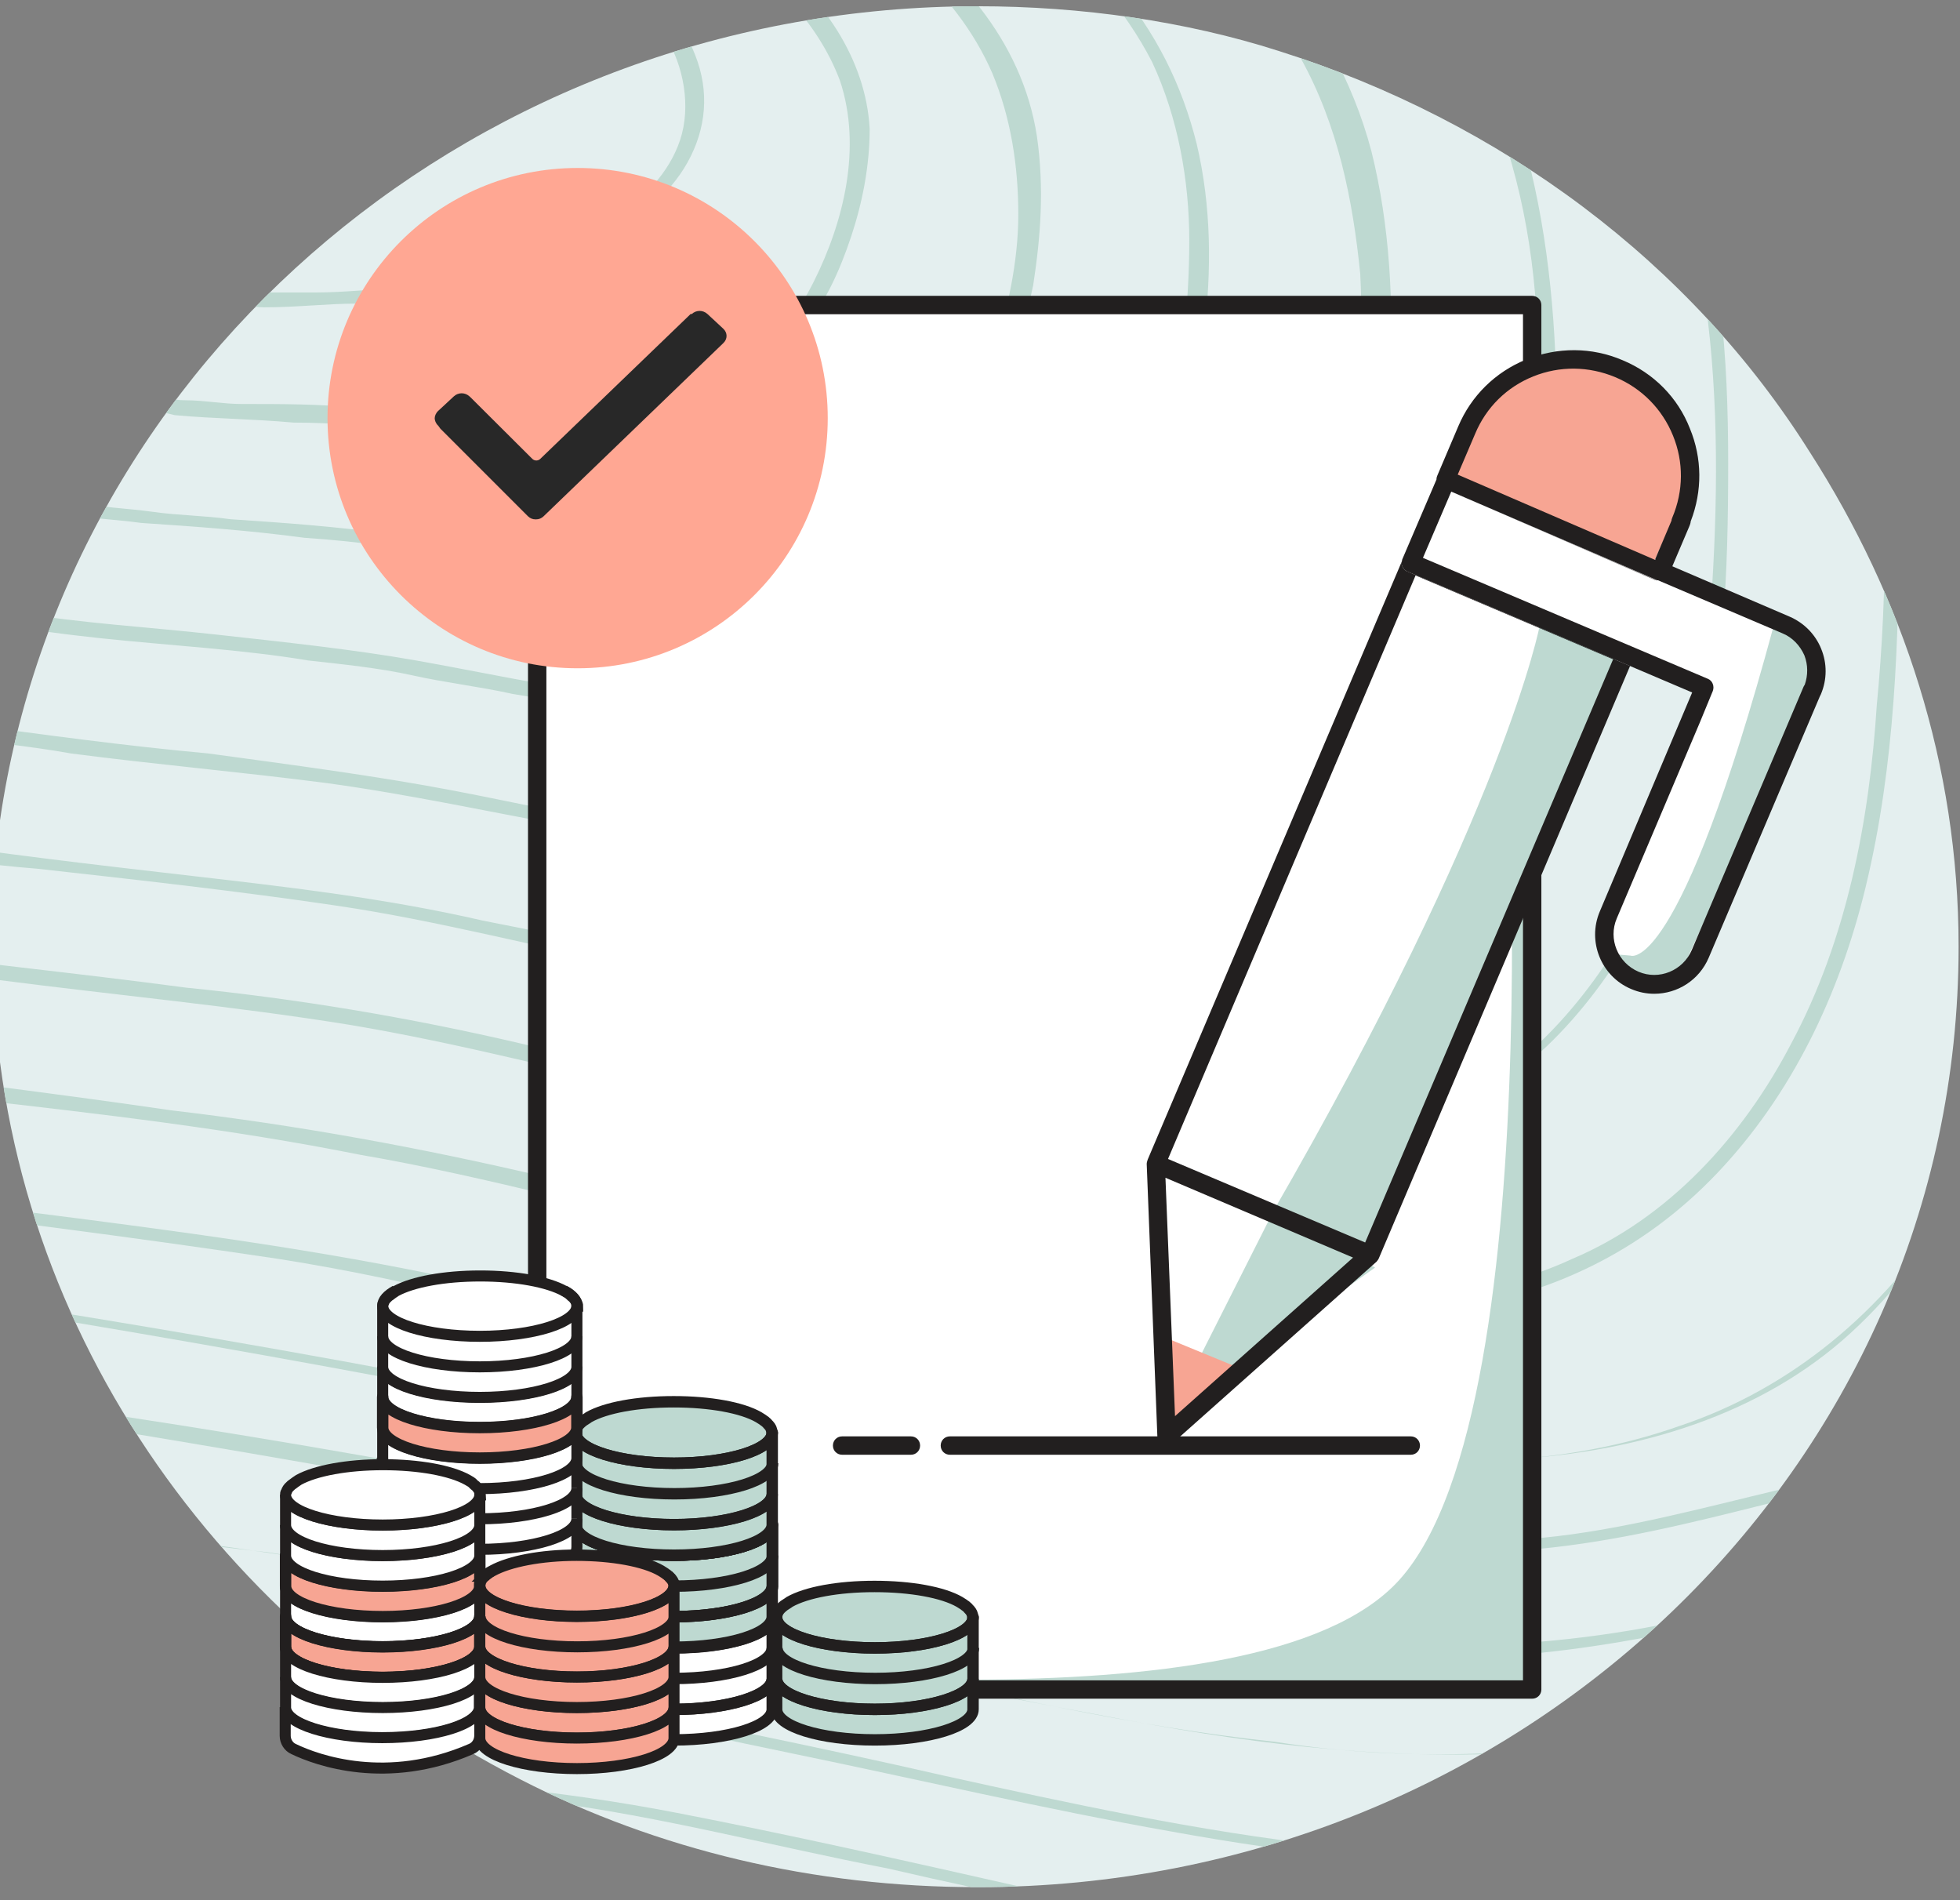 <?xml version="1.0" encoding="UTF-8"?><svg id="Layer_1" xmlns="http://www.w3.org/2000/svg" xmlns:xlink="http://www.w3.org/1999/xlink" viewBox="0 0 627.09 607.79"><rect x="0" y="0" width="627.09" height="607.79" fill="#808080" stroke="none"/><defs><style>.cls-1,.cls-2,.cls-3,.cls-4,.cls-5,.cls-6{fill:none;}.cls-2,.cls-3,.cls-4,.cls-7,.cls-5,.cls-8,.cls-9,.cls-10,.cls-6{stroke:#221f1f;}.cls-2,.cls-4,.cls-8{stroke-miterlimit:10;}.cls-2,.cls-7,.cls-5,.cls-10,.cls-6{stroke-width:3.65px;}.cls-3,.cls-4,.cls-8,.cls-9{stroke-width:3.53px;}.cls-3,.cls-7,.cls-5,.cls-9,.cls-10,.cls-6{stroke-linejoin:round;}.cls-11{clip-path:url(#clippath);}.cls-7,.cls-12{fill:#f7a593;}.cls-7,.cls-10,.cls-6{stroke-linecap:round;}.cls-13{fill:#f0912b;}.cls-14,.cls-8,.cls-9{fill:#fff;}.cls-15{fill:#ffa793;}.cls-16{fill:#e4efef;}.cls-17,.cls-10{fill:#bed9d1;}.cls-18{fill:#221f1f;}.cls-19{clip-path:url(#clippath-1);}.cls-20{clip-path:url(#clippath-2);}.cls-21{fill:#282828;fill-rule:evenodd;}</style><clipPath id="clippath"><path class="cls-1" d="M1970.03,144.69c29.73,46.37,47.56,99.88,47.56,158.15,0,166.47-140.31,300.83-313.91,300.83-52.32,0-102.26-11.89-146.26-34.48h0c-99.88-51.13-168.85-151.01-168.85-266.35,0-14.27,1.19-27.35,2.38-40.43h0C1412.35,114.96,1544.34,2,1703.68,2c33.29,0,66.59,4.76,96.31,14.27,71.34,22.59,131.99,67.78,170.04,128.42"/></clipPath><clipPath id="clippath-1"><path class="cls-1" d="M1275.85,144.69c29.73,46.37,47.56,99.88,47.56,158.15,0,166.47-140.31,300.83-313.91,300.83-52.32,0-102.26-11.89-146.26-34.48h0c-99.88-51.13-168.85-151.01-168.85-266.35,0-14.27,1.19-27.35,2.38-40.43h0C718.17,114.96,850.16,2,1009.5,2c33.29,0,66.59,4.76,96.31,14.27,71.34,22.59,131.99,67.78,170.04,128.42"/></clipPath><clipPath id="clippath-2"><path class="cls-1" d="M579.08,144.69c29.73,46.37,47.56,99.88,47.56,158.15,0,166.47-140.31,300.83-313.91,300.83-52.32,0-102.26-11.89-146.26-34.48h0C66.59,518.06-2.38,418.17-2.38,302.84c0-14.27,1.19-27.35,2.38-40.43H0C21.4,114.96,153.39,2,312.72,2c33.29,0,66.59,4.76,96.31,14.27,71.34,22.59,131.99,67.78,170.04,128.42"/></clipPath></defs><g class="cls-11"><path class="cls-17" d="M1038.99,340.89h0c14.27,2.38,28.54,4.76,44,7.13,13.08,2.38,26.16,4.76,39.24,7.13,11.89,3.57,23.78,7.13,32.1,15.46,9.51,8.32,15.46,19.03,20.21,30.92,21.4,48.75,33.29,102.26,33.29,155.77,0,23.78,0,46.37,2.38,70.15,2.38,20.21,7.13,39.24,15.46,58.26,8.32,20.21,17.84,38.05,29.73,55.89,5.95,9.51,13.08,19.03,20.21,27.35,7.13,8.32,16.65,15.46,24.97,20.21,19.03,10.7,39.24,17.84,58.26,29.73,19.03,11.89,34.48,27.35,46.37,46.37s17.84,39.24,19.03,60.64c1.19,22.59-5.95,46.37-15.46,66.59-21.4,42.81-59.45,76.1-97.5,103.45-38.05,27.35-85.61,49.94-131.99,65.4-102.26,33.29-211.65,36.86-318.67,24.97-55.89-7.13-110.58-16.65-165.28-30.92-51.13-13.08-102.26-29.73-147.44-55.89-21.4-11.89-41.62-26.16-55.89-46.37-15.46-20.21-22.59-45.18-26.16-70.15-7.13-44-11.89-89.18-14.27-133.18-3.57-89.18,7.13-181.93,42.81-265.16,35.67-83.23,98.69-152.2,177.17-196.2,38.05-21.4,80.86-36.86,123.66-46.37,52.32-10.7,107.02-13.08,160.52-9.51,28.54,1.19,55.89,4.76,83.23,8.32,1.19,0,7.13-2.38,3.57-2.38-103.45-14.27-211.65-16.65-311.54,20.21-84.42,30.92-158.15,89.18-208.09,164.09-51.13,76.1-72.53,167.66-77.29,259.22-2.38,46.37-1.19,92.75,4.76,139.12,2.38,22.59,4.76,45.18,9.51,67.78,4.76,24.97,11.89,48.75,26.16,68.97,15.46,20.21,36.86,35.67,58.26,47.56,21.4,11.89,47.56,23.78,71.34,32.1,51.13,19.03,104.64,29.73,158.15,40.43,109.39,20.21,223.54,28.54,334.13,5.95,95.13-19.03,190.25-59.45,259.22-128.42,33.29-32.1,61.83-73.72,63.02-121.28,1.19-44-23.78-86.8-59.45-111.77-17.84-13.08-39.24-20.21-59.45-30.92-9.51-4.76-19.03-11.89-26.16-19.03-9.51-9.51-16.65-20.21-23.78-30.92-23.78-35.67-40.43-74.91-45.18-117.72-3.57-23.78-2.38-48.75-2.38-72.53-1.19-28.54-4.76-55.89-10.7-83.23-5.95-26.16-14.27-52.32-26.16-76.1-4.76-10.7-11.89-20.21-21.4-27.35-9.51-7.13-20.21-10.7-32.1-13.08-26.16-5.95-53.51-9.51-80.86-13.08-1.19-1.19-7.13,1.19-3.57,2.38h0Z"/></g><g class="cls-19"><g><path class="cls-17" d="M860.86,413.3h0c-89.18-21.4-183.12-26.16-273.49-42.81-39.24-7.13-85.61-11.89-109.39-48.75-8.32-14.27-14.27-29.73-16.65-45.18-4.76-19.03-7.13-39.24-9.51-58.26-4.76-44-2.38-89.18,9.51-131.99,9.51-33.29,23.78-65.4,45.18-93.94,20.21-28.54,46.37-52.32,73.72-73.72,32.1-24.97,66.59-45.18,104.64-58.26,38.05-13.08,77.29-20.21,117.72-27.35,20.21-3.57,40.43-7.13,60.64-10.7,23.78-3.57,46.37-8.32,70.15-8.32,23.78-1.19,46.37,2.38,70.15,8.32,21.4,5.95,41.62,13.08,63.02,21.4,41.62,15.46,83.23,32.1,123.66,53.51,34.48,19.03,67.78,42.81,95.13,71.34,27.35,29.73,46.37,65.4,58.26,104.64,10.7,39.24,14.27,80.86,15.46,122.47,0,44-1.19,89.18-13.08,131.99-10.7,36.86-28.54,72.53-57.08,98.69-28.54,26.16-67.78,38.05-108.2,40.43-39.24,1.19-77.29-3.57-116.53-9.51-46.37-5.95-91.56-15.46-135.55-27.35-24.97-5.95-46.37-10.7-67.78-16.65-1.19,0-7.13,2.38-4.76,2.38,45.18,10.7,91.56,22.59,136.74,32.1,41.62,8.32,84.42,14.27,127.23,17.84,38.05,3.57,77.29,3.57,114.15-9.51,35.67-11.89,65.4-36.86,85.61-68.97,22.59-35.67,33.29-77.29,38.05-118.91,4.76-44,4.76-87.99,1.19-131.99-4.76-39.24-14.27-82.05-34.48-118.91-19.03-35.67-46.37-64.21-78.48-89.18-34.48-26.16-72.53-45.18-112.96-61.83-20.21-8.32-41.62-16.65-63.02-24.97-21.4-8.32-44-16.65-66.59-21.4-22.59-5.95-44-8.32-66.59-8.32s-47.56,3.57-70.15,8.32c-41.62,7.13-83.23,13.08-123.66,22.59-40.43,9.51-78.48,20.21-114.15,39.24-33.29,17.84-64.21,41.62-91.56,67.78-24.97,23.9-46.37,52.44-63.02,83.35-17.84,34.48-27.35,71.34-30.92,110.58-4.76,44,0,89.18,8.32,133.18,3.57,16.65,8.32,33.29,17.84,47.56,9.51,14.27,22.59,24.97,39.24,32.1,21.4,9.51,44,13.08,66.59,16.65,22.59,3.57,45.18,7.13,67.78,10.7,47.56,5.95,95.13,11.89,142.69,19.03,22.59,3.57,45.18,8.32,67.78,14.27,4.76,0,9.51-2.38,7.13-3.57h0v-.12Z"/><path class="cls-17" d="M853.73-153.77h0c40.43-7.13,82.05-13.08,122.47-4.76,20.21,4.76,39.24,10.7,58.26,17.84s36.86,14.27,54.7,21.4c66.59,27.35,134.36,65.4,173.6,128.42,19.03,30.92,28.54,67.78,33.29,103.45,4.76,36.86,4.76,76.1,1.19,112.96-2.38,36.86-9.51,74.91-27.35,108.21-15.46,29.73-39.24,55.89-70.15,68.97-30.92,14.27-66.59,15.46-101.07,13.08-35.67-2.38-71.34-7.13-107.02-13.08-40.43-7.13-80.86-16.65-120.1-26.16-40.43-9.51-79.67-16.65-120.1-21.4-40.43-5.95-82.05-10.7-122.47-16.65-20.21-3.57-40.43-5.95-60.64-11.89-17.84-4.76-35.67-11.89-47.56-26.16-11.89-14.27-17.84-30.92-21.4-47.56-4.76-19.03-7.13-39.24-8.32-58.26-3.57-39.24,0-78.48,9.51-116.53,8.32-29.73,22.59-58.26,40.43-82.05,17.84-24.97,40.43-46.37,65.4-65.4,28.54-21.4,58.26-39.24,91.56-51.13,33.29-11.89,67.78-19.03,102.26-24.97,19.03-2.38,35.67-5.95,53.51-8.32,3.57-1.19,2.38-4.76-1.19-4.76-71.34,11.89-145.07,21.4-209.28,59.45-28.54,16.65-54.7,38.05-78.48,61.83-21.4,21.4-40.43,47.56-53.51,74.91-15.46,32.1-23.78,65.4-26.16,101.07-3.57,40.43,0,82.05,9.51,121.28,3.57,16.65,10.7,33.29,22.59,46.37,11.89,13.08,29.73,20.21,46.37,24.97,20.21,4.76,40.43,8.32,60.64,11.89,21.4,3.57,41.62,5.95,63.02,8.32,41.62,4.76,83.23,9.51,124.85,17.84,41.62,7.13,82.05,19.03,123.66,27.35,39.24,8.32,78.48,15.46,117.72,20.21,34.48,3.57,70.15,7.13,104.64,2.38,34.48-4.76,64.21-19.03,87.99-44,23.78-24.97,39.24-57.08,47.56-91.56,9.51-39.24,10.7-79.67,10.7-118.91,0-36.86-4.76-74.91-16.65-110.58-11.89-34.48-30.92-65.4-57.08-91.56-26.16-26.16-57.08-46.37-89.18-63.02-35.67-17.84-73.72-32.1-110.58-46.37-19.03-7.13-38.05-13.08-58.26-16.65-20.21-3.57-40.43-4.76-61.83-3.57-20.21,1.19-40.43,4.76-60.64,8.32-1.19,1.19,0,4.76,3.57,4.76h0Z"/><path class="cls-17" d="M853.73-134.74h0c35.67-5.95,72.53-10.7,108.21-3.57,17.84,3.57,34.48,9.51,51.13,15.46s32.1,11.89,48.75,19.03c58.26,24.97,117.72,58.26,152.2,114.15,33.29,55.89,34.48,126.04,29.73,189.06-2.38,33.29-9.51,66.59-24.97,95.13-14.27,26.16-35.67,49.94-63.02,61.83-28.54,11.89-59.45,13.08-90.37,11.89-32.1-2.38-65.4-5.95-97.5-11.89-35.67-5.95-70.15-14.27-104.64-22.59-35.67-8.32-71.34-14.27-107.02-17.84-35.67-4.76-71.34-8.32-107.02-13.08-17.84-2.38-35.67-4.76-52.32-10.7-15.46-4.76-29.73-11.89-39.24-23.78-9.51-13.08-14.27-28.54-16.65-44-3.57-16.65-5.95-34.48-7.13-52.32-2.38-34.48,1.19-68.97,10.7-101.07,5.95-26.16,17.84-51.13,34.48-72.53,16.65-21.4,35.67-40.43,57.08-58.26,24.97-19.03,51.13-34.48,80.86-45.18,29.73-10.7,59.45-16.65,90.37-22.59,15.46-2.38,30.92-4.76,46.37-7.13,1.19,0,3.57-1.19,3.57-2.38s-1.19-1.19-2.38-1.19c-63.02,11.89-127.23,20.21-184.31,51.13-24.97,15.46-48.75,33.29-70.15,54.7-19.03,19.03-35.67,41.62-48.75,65.4-30.92,59.45-32.1,130.8-19.03,195.01,3.57,15.46,8.32,30.92,17.84,44,9.51,13.08,23.78,19.03,39.24,23.78,16.65,4.76,34.48,7.13,52.32,10.7,17.84,2.38,36.86,4.76,54.7,7.13,36.86,4.76,74.91,8.32,111.77,14.27,35.67,5.95,71.34,15.46,108.21,23.78,35.67,7.13,71.34,13.08,107.02,16.65,30.92,3.57,61.83,5.95,91.56,1.19,30.92-4.76,57.08-15.46,78.48-36.86,21.4-21.4,36.86-51.13,45.18-80.86,9.51-33.29,10.7-68.97,10.7-103.45s-2.38-66.59-13.08-97.5c-9.51-30.92-26.16-58.26-48.75-80.86-22.59-22.59-48.75-41.62-77.29-55.89-30.92-16.65-65.4-29.73-98.69-41.62-16.65-5.95-33.29-11.89-51.13-15.46s-35.67-4.76-53.51-2.38c-17.84,1.19-35.67,4.76-53.51,7.13-1.19,0-3.57,1.19-3.57,2.38,1.19,1.19,2.38,1.19,3.57,1.19h0Z"/><path class="cls-17" d="M854.92-113.34h0c30.92-4.76,63.02-9.51,93.94-2.38,15.46,3.57,29.73,8.32,44,13.08,14.27,5.95,27.35,10.7,41.62,16.65,49.94,21.4,101.07,51.13,129.61,99.88,14.27,23.78,21.4,52.32,23.78,79.67,2.38,28.54,1.19,58.26-1.19,86.8-3.57,28.54-9.51,55.89-24.97,80.86-13.08,22.59-32.1,40.43-55.89,51.13-23.78,9.51-51.13,10.7-77.29,9.51-28.54-1.19-57.08-4.76-85.61-9.51-30.92-4.76-60.64-11.89-91.56-17.84-30.92-7.13-61.83-10.7-92.75-14.27-30.92-3.57-61.83-7.13-92.75-11.89-15.46-2.38-30.92-4.76-45.18-9.51-13.08-4.76-23.78-11.89-30.92-22.59-7.13-11.89-10.7-26.16-13.08-40.43-2.38-15.46-4.76-30.92-4.76-46.37-1.19-28.54,2.38-58.26,10.7-86.8,14.15-45.18,45.07-82.05,83.12-111.77,21.4-16.65,45.18-29.73,70.15-39.24,26.16-8.32,52.32-14.27,78.48-19.03,14.27-2.38,27.35-3.57,40.43-5.95,1.19,0,3.57-1.19,3.57-2.38s-1.19-2.38-2.38-2.38c-55.89,9.51-111.77,16.65-160.52,44-22.59,13.08-42.81,28.54-61.83,47.56-16.65,16.65-32.1,35.67-42.81,57.08-27.35,51.13-29.73,111.77-19.03,168.85,2.38,13.08,5.95,27.35,13.08,39.24s17.84,19.03,30.92,23.78c14.27,4.76,29.73,7.13,45.18,9.51,15.46,2.38,32.1,4.76,47.56,5.95,32.1,3.57,64.21,7.13,96.31,11.89,32.1,4.76,63.02,13.08,93.94,19.03,30.92,5.95,61.83,10.7,93.94,14.27,26.16,2.38,53.51,4.76,79.67,1.19,26.16-3.57,51.13-13.08,71.34-32.1,19.03-19.03,32.1-41.62,39.24-66.59,9.51-28.54,11.89-60.64,11.89-90.37s-2.38-58.26-9.51-85.61c-8.32-26.16-21.4-51.13-40.43-71.34-19.03-20.21-42.81-36.86-67.78-49.94-26.16-14.27-54.7-24.97-83.23-35.67-14.27-5.95-29.73-10.7-44-13.08-15.46-3.57-30.92-3.57-47.56-3.57-15.46,1.19-30.92,3.57-46.37,5.95-1.19,0-3.57,1.19-3.57,2.38-1.19,2.38,1.19,2.38,2.38,2.38,0,0,.12,0,.12,0Z"/><path class="cls-17" d="M856.11-93.12h0c26.16-3.57,52.32-7.13,78.48-1.19,13.08,2.38,24.97,7.13,36.86,11.89,11.89,4.76,23.78,9.51,34.48,14.27,42.81,19.03,84.42,45.18,107.02,86.8,11.89,21.4,16.65,45.18,19.03,68.97,1.19,23.78,0,48.75-3.57,72.53s-10.7,47.56-23.78,66.59c-11.89,17.84-28.54,33.29-48.75,40.43-20.21,7.13-44,8.32-65.4,7.13-24.97-1.19-48.75-3.57-72.53-7.13-26.16-3.57-51.13-9.51-76.1-14.27-24.97-4.76-52.32-8.32-78.48-11.89-26.16-2.38-52.32-5.95-78.48-9.51-11.89-2.38-24.97-3.57-36.86-8.32-10.7-4.76-17.84-13.08-22.59-22.59-4.76-10.7-7.13-23.78-8.32-35.67-1.19-13.08-2.38-26.16-2.38-39.24,0-23.78,3.57-47.56,11.89-71.34,12.96-38.05,40.31-69.08,72.41-93.94,17.84-14.27,38.05-24.97,59.45-32.1,21.4-7.13,44-11.89,65.4-16.65,9.51-1.19,20.21-2.38,32.1-4.76,1.19,0,3.57-1.19,3.57-2.38s-1.19-2.38-2.38-2.38c-47.56,7.13-95.13,14.27-136.74,36.86-18.91,10.7-36.74,24.97-52.2,40.43-14.27,14.27-27.35,29.73-36.86,47.56-23.78,42.81-27.35,92.75-21.4,140.31,1.19,11.89,3.57,24.97,9.51,35.67,4.76,9.51,11.89,17.84,22.59,22.59,11.89,5.95,24.97,7.13,36.86,9.51,13.08,2.38,27.35,3.57,40.43,5.95,27.35,3.57,54.7,5.95,82.05,9.51,26.16,3.57,53.51,9.51,79.67,14.27,26.16,4.76,53.51,9.51,80.86,10.7,22.59,1.19,45.18,3.57,67.78,1.19,22.59-2.38,44-9.51,61.83-24.97,16.65-14.27,28.54-34.48,36.86-54.7,8.32-23.78,11.89-49.94,13.08-76.1,1.19-23.78,0-48.75-5.95-72.53-5.95-22.59-17.84-44-33.29-60.64-15.46-17.84-35.67-32.1-55.89-44-22.59-11.89-46.37-22.59-70.15-30.92-11.89-4.76-24.97-8.32-38.05-11.89-13.08-2.38-26.16-3.57-40.43-2.38-13.08,1.19-26.16,2.38-39.24,4.76-1.19,0-3.57,1.19-3.57,2.38-2.38,1.19,0,1.19,1.19,1.19h0Z"/><path class="cls-17" d="M344.81,340.89h0c14.27,2.38,28.54,4.76,44,7.13,13.08,2.38,26.16,4.76,39.24,7.13,11.89,3.57,23.78,7.13,32.1,15.46,9.51,8.32,15.46,19.03,20.21,30.92,21.4,48.75,33.29,102.26,33.29,155.77,0,23.78,0,46.37,2.38,70.15,2.38,20.21,7.13,39.24,15.46,58.26,8.32,20.21,17.84,38.05,29.73,55.89,5.95,9.51,13.08,19.03,20.21,27.35,7.13,8.32,16.65,15.46,24.97,20.21,19.03,10.7,39.24,17.84,58.26,29.73,19.03,11.89,34.48,27.35,46.37,46.37s17.84,39.24,19.03,60.64c1.19,22.59-5.95,46.37-15.46,66.59-21.4,42.81-59.45,76.1-97.5,103.45-38.05,27.35-85.61,49.94-131.99,65.4-102.26,33.29-211.65,36.86-318.67,24.97-55.89-7.13-110.58-16.65-165.28-30.92-51.13-13.08-102.26-29.73-147.44-55.89-21.4-11.89-41.62-26.16-55.89-46.37-15.46-20.21-22.59-45.18-26.16-70.15-7.13-44-11.89-89.18-14.27-133.18-3.57-89.18,7.13-181.93,42.81-265.16,35.67-83.23,98.69-152.2,177.17-196.2,38.05-21.4,80.86-36.86,123.66-46.37,52.32-10.7,107.02-13.08,160.52-9.51,28.54,1.19,55.89,4.76,83.23,8.32,1.19,0,7.13-2.38,3.57-2.38-103.45-14.27-211.65-16.65-311.54,20.21-84.42,30.92-158.15,89.18-208.09,164.09-51.13,76.1-72.53,167.66-77.29,259.22-2.38,46.37-1.19,92.75,4.76,139.12,2.38,22.59,4.76,45.18,9.51,67.78,4.76,24.97,11.89,48.75,26.16,68.97,15.46,20.21,36.86,35.67,58.26,47.56,21.4,11.89,47.56,23.78,71.34,32.1,51.13,19.03,104.64,29.73,158.15,40.43,109.39,20.21,223.54,28.54,334.13,5.95,95.13-19.03,190.25-59.45,259.22-128.42,33.29-32.1,61.83-73.72,63.02-121.28,1.19-44-23.78-86.8-59.45-111.77-17.84-13.08-39.24-20.21-59.45-30.92-9.51-4.76-19.03-11.89-26.16-19.03-9.51-9.51-16.65-20.21-23.78-30.92-23.78-35.67-40.43-74.91-45.18-117.72-3.57-23.78-2.38-48.75-2.38-72.53-1.19-28.54-4.76-55.89-10.7-83.23-5.95-26.16-14.27-52.32-26.16-76.1-4.76-10.7-11.89-20.21-21.4-27.35-9.51-7.13-20.21-10.7-32.1-13.08-26.16-5.95-53.51-9.51-80.86-13.08-1.19-1.19-7.13,1.19-3.57,2.38h0Z"/><path class="cls-17" d="M733.63,840.29c-32.1-36.86-77.29-57.08-111.77-90.37-16.65-15.46-29.73-34.48-38.05-55.89-8.32-19.03-11.89-40.43-14.27-60.64-4.76-41.62-3.57-84.42-14.27-126.04-5.95-22.59-16.65-44-23.78-66.59-3.57-10.7-7.13-23.78-4.76-35.67,1.19-7.13,5.95-10.7,13.08-9.51,5.95,0,13.08,1.19,19.03,2.38,108.21,15.46,216.41,33.29,323.43,54.7,101.07,20.21,202.14,53.51,306.78,42.81,24.97-2.38,48.75-8.32,72.53-14.27,24.97-5.95,49.94-11.89,74.91-9.51,45.18,3.57,78.48,39.24,108.21,70.15,32.1,34.48,59.45,72.53,77.29,116.53,17.84,44,23.78,86.8,21.4,131.99-5.95,90.37-46.37,174.79-111.77,235.44-65.4,61.83-152.2,99.88-241.38,112.96-52.32,8.32-104.64,7.13-156.96,2.38-44-4.76-89.18-9.51-129.61-29.73-36.86-19.03-67.78-47.56-85.61-84.42-21.4-41.62-30.92-87.99-48.75-130.8-10.7-20.21-21.4-39.24-35.67-55.89-1.19-1.19-7.13,0-5.95,2.38,30.92,36.86,44,83.23,58.26,127.23,7.13,22.59,16.65,45.18,28.54,66.59,10.7,17.84,23.78,34.48,39.24,47.56,30.92,27.35,68.97,44,108.21,51.13,24.97,4.76,49.94,7.13,74.91,9.51,27.35,2.38,53.51,3.57,80.86,3.57,95.13-2.38,189.06-27.35,267.54-80.86,74.91-51.13,130.8-124.85,153.39-212.84,10.7-44,14.27-89.18,7.13-134.36-7.13-46.37-26.16-90.37-53.51-128.42-13.08-19.03-28.54-36.86-45.18-54.7-15.46-16.65-30.92-32.1-48.75-45.18-17.84-13.08-36.86-22.59-59.45-23.78-23.78-2.38-48.75,2.38-72.53,8.32-24.97,5.95-51.13,13.08-76.1,15.46-27.35,3.57-53.51,3.57-80.86,1.19-54.7-3.57-107.02-16.65-160.52-28.54-108.21-24.97-217.6-42.81-326.99-59.45-14.27-2.38-27.35-4.76-41.62-5.95-13.08-2.38-26.16-4.76-39.24-5.95-8.32-1.19-17.84,1.19-21.4,9.51-4.76,9.51-1.19,23.78,1.19,33.29,5.95,23.78,17.84,45.18,24.97,68.97,5.95,21.4,8.32,42.81,9.51,65.4,3.57,42.81,3.57,86.8,20.21,127.23,8.32,20.21,21.4,39.24,36.86,54.7,17.84,16.65,36.86,30.92,57.08,45.18,20.21,14.27,40.43,28.54,55.89,46.37,3.57,0,9.51-2.38,8.32-3.57h0Z"/><path class="cls-17" d="M588.57,440.77h0c4.76-3.57,14.27-1.19,20.21,0s13.08,1.19,19.03,2.38c13.08,1.19,24.97,3.57,38.05,4.76,24.97,3.57,48.75,7.13,73.72,10.7,49.94,8.32,98.69,16.65,148.63,27.35,48.75,9.51,95.13,21.4,142.69,30.92,47.56,9.51,95.13,15.46,142.69,13.08,22.59-1.19,44-4.76,66.59-9.51,22.59-4.76,45.18-10.7,67.78-13.08,22.59-1.19,42.81,1.19,61.83,13.08,17.84,10.7,33.29,24.97,47.56,39.24,29.73,30.92,55.89,64.21,74.91,102.26,19.03,38.05,28.54,78.48,28.54,121.28,1.19,83.23-32.1,164.09-87.99,224.73-55.89,59.45-130.8,98.69-210.46,115.34-48.75,9.51-97.5,11.89-146.26,8.32-23.78-1.19-48.75-4.76-72.53-8.32-19.03-2.38-36.86-7.13-54.7-14.27-34.48-14.27-65.4-36.86-86.8-67.78-23.78-34.48-33.29-77.29-47.56-116.53-7.13-19.03-15.46-39.24-26.16-55.89-11.89-17.84-27.35-33.29-44-47.56-34.48-27.35-73.72-49.94-97.5-87.99-20.21-33.29-23.78-72.53-26.16-110.58-1.19-20.21-2.38-39.24-5.95-59.45-3.57-20.21-9.51-40.43-17.84-59.45-4.76-10.7-8.32-20.21-10.7-32.1-1.19-8.32-4.76-23.78,2.38-30.92,1.19-1.19-4.76,0-5.95,0-7.13,7.13-4.76,20.21-3.57,29.73,2.38,11.89,5.95,22.59,10.7,33.29,8.32,20.21,14.27,39.24,17.84,60.64,5.95,39.24,4.76,79.67,13.08,118.91,4.76,20.21,11.89,39.24,22.59,55.89,11.89,17.84,27.35,33.29,45.18,46.37,17.84,14.27,36.86,26.16,54.7,40.43,17.84,14.27,33.29,32.1,45.18,52.32,21.4,38.05,29.73,80.86,46.37,121.28,8.32,19.03,17.84,36.86,29.73,53.51,11.89,14.27,26.16,27.35,41.62,36.86,15.46,10.7,32.1,17.84,48.75,23.78,20.21,7.13,40.43,9.51,60.64,13.08,47.56,5.95,96.31,9.51,145.07,4.76,84.42-7.13,166.47-35.67,234.25-87.99,65.4-51.13,111.77-123.66,127.23-205.71,7.13-41.62,7.13-84.42-3.57-124.85-10.7-42.81-32.1-83.23-59.45-117.72-13.08-16.65-27.35-32.1-41.62-46.37-14.27-14.27-30.92-28.54-48.75-36.86-39.24-19.03-86.8-4.76-127.23,4.76-49.94,11.89-99.88,11.89-149.82,4.76-49.94-5.95-98.69-17.84-147.44-29.73-99.88-22.59-202.14-39.24-304.4-52.32-11.89-1.19-23.78-3.57-35.67-4.76-7.13-1.19-15.46-1.19-21.4,3.57-1.19,3.57,1.19,3.57,1.19,3.57,1.19,0,3.57-1.19,4.76-1.19h0Z"/></g></g><g><path id="SVGID" class="cls-16" d="M579.08,144.69c29.73,46.37,47.56,99.88,47.56,158.15,0,166.47-140.31,300.83-313.91,300.83-52.32,0-102.26-11.89-146.26-34.48h0C66.59,518.06-2.38,418.17-2.38,302.84c0-14.27,1.19-27.35,2.38-40.43H0C21.4,114.96,153.39,2,312.72,2c33.29,0,66.59,4.76,96.31,14.27,71.34,22.59,131.99,67.78,170.04,128.42"/><g class="cls-20"><g><path class="cls-17" d="M164.09,413.3h0c-89.18-21.4-183.12-26.16-273.49-42.81-39.24-7.13-85.61-11.89-109.39-48.75-8.32-14.27-14.27-29.73-16.65-45.18-4.76-19.03-7.13-39.24-9.51-58.26-4.76-44-2.38-89.18,9.51-131.99,9.51-33.29,23.78-65.4,45.18-93.94,20.21-28.54,46.37-52.32,73.72-73.72,32.1-24.97,66.59-45.18,104.64-58.26,38.05-13.08,77.29-20.21,117.72-27.35,20.21-3.57,40.43-7.13,60.64-10.7,23.78-3.57,46.37-8.32,70.15-8.32,23.78-1.19,46.37,2.38,70.15,8.32,21.4,5.95,41.62,13.08,63.02,21.4,41.62,15.46,83.23,32.1,123.66,53.51,34.48,19.03,67.78,42.81,95.13,71.34,27.35,29.73,46.37,65.4,58.26,104.64,10.7,39.24,14.27,80.86,15.46,122.47,0,44-1.19,89.18-13.08,131.99-10.7,36.86-28.54,72.53-57.08,98.69-28.54,26.16-67.78,38.05-108.2,40.43-39.24,1.19-77.29-3.57-116.53-9.51-46.37-5.95-91.56-15.46-135.55-27.35-24.97-5.95-46.37-10.7-67.78-16.65-1.19,0-7.13,2.38-4.76,2.38,45.18,10.7,91.56,22.59,136.74,32.1,41.62,8.32,84.42,14.27,127.23,17.84,38.05,3.57,77.29,3.57,114.15-9.51,35.67-11.89,65.4-36.86,85.61-68.97,22.59-35.67,33.29-77.29,38.05-118.91,4.76-44,4.76-87.99,1.19-131.99-4.76-39.24-14.27-82.05-34.48-118.91-19.03-35.67-46.37-64.21-78.48-89.18-34.48-26.16-72.53-45.18-112.96-61.83-20.21-8.32-41.62-16.65-63.02-24.97-21.4-8.32-44-16.65-66.59-21.4-22.59-5.95-44-8.32-66.59-8.32s-47.56,3.57-70.15,8.32c-41.62,7.13-83.23,13.08-123.66,22.59-40.43,9.51-78.48,20.21-114.15,39.24-33.29,17.84-64.21,41.62-91.56,67.78-24.97,23.9-46.37,52.44-63.02,83.35-17.84,34.48-27.35,71.34-30.92,110.58-4.76,44,0,89.18,8.32,133.18,3.57,16.65,8.32,33.29,17.84,47.56,9.51,14.27,22.59,24.97,39.24,32.1,21.4,9.51,44,13.08,66.59,16.65,22.59,3.57,45.18,7.13,67.78,10.7,47.56,5.95,95.13,11.89,142.69,19.03,22.59,3.57,45.18,8.32,67.78,14.27,4.76,0,9.51-2.38,7.13-3.57h0v-.12Z"/><path class="cls-17" d="M156.96-153.77h0c40.43-7.13,82.05-13.08,122.47-4.76,20.21,4.76,39.24,10.7,58.26,17.84s36.86,14.27,54.7,21.4c66.59,27.35,134.36,65.4,173.6,128.42,19.03,30.92,28.54,67.78,33.29,103.45,4.76,36.86,4.76,76.1,1.19,112.96-2.38,36.86-9.51,74.91-27.35,108.21-15.46,29.73-39.24,55.89-70.15,68.97-30.92,14.27-66.59,15.46-101.07,13.08-35.67-2.38-71.34-7.13-107.02-13.08-40.43-7.13-80.86-16.65-120.1-26.16-40.43-9.51-79.67-16.65-120.1-21.4-40.43-5.95-82.05-10.7-122.47-16.65-20.21-3.57-40.43-5.95-60.64-11.89-17.84-4.76-35.67-11.89-47.56-26.16-11.89-14.27-17.84-30.92-21.4-47.56-4.76-19.03-7.13-39.24-8.32-58.26-3.57-39.24,0-78.48,9.51-116.53,8.32-29.73,22.59-58.26,40.43-82.05,17.84-24.97,40.43-46.37,65.4-65.4C-61.83-90.75-32.1-108.58,1.19-120.47c33.29-11.89,67.78-19.03,102.26-24.97,19.03-2.38,35.67-5.95,53.51-8.32,3.57-1.19,2.38-4.76-1.19-4.76-71.34,11.89-145.07,21.4-209.28,59.45-28.54,16.65-54.7,38.05-78.48,61.83-21.4,21.4-40.43,47.56-53.51,74.91-15.46,32.1-23.78,65.4-26.16,101.07-3.57,40.43,0,82.05,9.51,121.28,3.57,16.65,10.7,33.29,22.59,46.37,11.89,13.08,29.73,20.21,46.37,24.97,20.21,4.76,40.43,8.32,60.64,11.89,21.4,3.57,41.62,5.95,63.02,8.32,41.62,4.76,83.23,9.51,124.85,17.84,41.62,7.13,82.05,19.03,123.66,27.35,39.24,8.32,78.48,15.46,117.72,20.21,34.48,3.57,70.15,7.13,104.64,2.38,34.48-4.76,64.21-19.03,87.99-44,23.78-24.97,39.24-57.08,47.56-91.56,9.51-39.24,10.7-79.67,10.7-118.91,0-36.86-4.76-74.91-16.65-110.58-11.89-34.48-30.92-65.4-57.08-91.56-26.16-26.16-57.08-46.37-89.18-63.02-35.67-17.84-73.72-32.1-110.58-46.37-19.03-7.13-38.05-13.08-58.26-16.65-20.21-3.57-40.43-4.76-61.83-3.57-20.21,1.19-40.43,4.76-60.64,8.32-1.19,1.19,0,4.76,3.57,4.76h0Z"/><path class="cls-17" d="M156.96-134.74h0c35.67-5.95,72.53-10.7,108.21-3.57,17.84,3.57,34.48,9.51,51.13,15.46s32.1,11.89,48.75,19.03c58.26,24.97,117.72,58.26,152.2,114.15,33.29,55.89,34.48,126.04,29.73,189.06-2.38,33.29-9.51,66.59-24.97,95.13-14.27,26.16-35.67,49.94-63.02,61.83-28.54,11.89-59.45,13.08-90.37,11.89-32.1-2.38-65.4-5.95-97.5-11.89-35.67-5.95-70.15-14.27-104.64-22.59-35.67-8.32-71.34-14.27-107.02-17.84-35.67-4.76-71.34-8.32-107.02-13.08-17.84-2.38-35.67-4.76-52.32-10.7-15.46-4.76-29.73-11.89-39.24-23.78-9.51-13.08-14.27-28.54-16.65-44-3.57-16.65-5.95-34.48-7.13-52.32-2.38-34.48,1.19-68.97,10.7-101.07,5.95-26.16,17.84-51.13,34.48-72.53,16.65-21.4,35.67-40.43,57.08-58.26,24.97-19.03,51.13-34.48,80.86-45.18,29.73-10.7,59.45-16.65,90.37-22.59,15.46-2.38,30.92-4.76,46.37-7.13,1.19,0,3.57-1.19,3.57-2.38s-1.19-1.19-2.38-1.19c-63.02,11.89-127.23,20.21-184.31,51.13-24.97,15.46-48.75,33.29-70.15,54.7-19.03,19.03-35.67,41.62-48.75,65.4-30.92,59.45-32.1,130.8-19.03,195.01,3.57,15.46,8.32,30.92,17.84,44,9.51,13.08,23.78,19.03,39.24,23.78,16.65,4.76,34.48,7.13,52.32,10.7C-36.86,308.78-17.84,311.16,0,313.54c36.86,4.76,74.91,8.32,111.77,14.27,35.67,5.95,71.34,15.46,108.21,23.78,35.67,7.13,71.34,13.08,107.02,16.65,30.92,3.57,61.83,5.95,91.56,1.19,30.92-4.76,57.08-15.46,78.48-36.86,21.4-21.4,36.86-51.13,45.18-80.86,9.51-33.29,10.7-68.97,10.7-103.45s-2.38-66.59-13.08-97.5c-9.51-30.92-26.16-58.26-48.75-80.86-22.59-22.59-48.75-41.62-77.29-55.89-30.92-16.65-65.4-29.73-98.69-41.62-16.65-5.95-33.29-11.89-51.13-15.46s-35.67-4.76-53.51-2.38c-17.84,1.19-35.67,4.76-53.51,7.13-1.19,0-3.57,1.19-3.57,2.38,1.19,1.19,2.38,1.19,3.57,1.19h0Z"/><path class="cls-17" d="M158.15-113.34h0c30.92-4.76,63.02-9.51,93.94-2.38,15.46,3.57,29.73,8.32,44,13.08,14.27,5.95,27.35,10.7,41.62,16.65,49.94,21.4,101.07,51.13,129.61,99.88,14.27,23.78,21.4,52.32,23.78,79.67,2.38,28.54,1.19,58.26-1.19,86.8-3.57,28.54-9.51,55.89-24.97,80.86-13.08,22.59-32.1,40.43-55.89,51.13-23.78,9.51-51.13,10.7-77.29,9.51-28.54-1.19-57.08-4.76-85.61-9.51-30.92-4.76-60.64-11.89-91.56-17.84-30.92-7.13-61.83-10.7-92.75-14.27C30.92,276.68,0,273.11-30.92,268.35c-15.46-2.38-30.92-4.76-45.18-9.51-13.08-4.76-23.78-11.89-30.92-22.59-7.13-11.89-10.7-26.16-13.08-40.43-2.38-15.46-4.76-30.92-4.76-46.37-1.19-28.54,2.38-58.26,10.7-86.8C-100,17.46-69.08-19.4-31.03-49.13c21.4-16.65,45.18-29.73,70.15-39.24,26.16-8.32,52.32-14.27,78.48-19.03,14.27-2.38,27.35-3.57,40.43-5.95,1.19,0,3.57-1.19,3.57-2.38s-1.19-2.38-2.38-2.38C103.33-108.58,47.44-101.45-1.31-74.1c-22.59,13.08-42.81,28.54-61.83,47.56C-79.79-9.89-95.24,9.14-105.95,30.54c-27.35,51.13-29.73,111.77-19.03,168.85,2.38,13.08,5.95,27.35,13.08,39.24s17.84,19.03,30.92,23.78c14.27,4.76,29.73,7.13,45.18,9.51,15.46,2.38,32.1,4.76,47.56,5.95,32.1,3.57,64.21,7.13,96.31,11.89,32.1,4.76,63.02,13.08,93.94,19.03,30.92,5.95,61.83,10.7,93.94,14.27,26.16,2.38,53.51,4.76,79.67,1.19,26.16-3.57,51.13-13.08,71.34-32.1,19.03-19.03,32.1-41.62,39.24-66.59,9.51-28.54,11.89-60.64,11.89-90.37s-2.38-58.26-9.51-85.61c-8.32-26.16-21.4-51.13-40.43-71.34-19.03-20.21-42.81-36.86-67.78-49.94-26.16-14.27-54.7-24.97-83.23-35.67-14.27-5.95-29.73-10.7-44-13.08-15.46-3.57-30.92-3.57-47.56-3.57-15.46,1.19-30.92,3.57-46.37,5.95-1.19,0-3.57,1.19-3.57,2.38-1.19,2.38,1.19,2.38,2.38,2.38,0,0,.12,0,.12,0Z"/><path class="cls-17" d="M159.33-93.12h0c26.16-3.57,52.32-7.13,78.48-1.19,13.08,2.38,24.97,7.13,36.86,11.89,11.89,4.76,23.78,9.51,34.48,14.27,42.81,19.03,84.42,45.18,107.02,86.8,11.89,21.4,16.65,45.18,19.03,68.97,1.19,23.78,0,48.75-3.57,72.53s-10.7,47.56-23.78,66.59c-11.89,17.84-28.54,33.29-48.75,40.43-20.21,7.13-44,8.32-65.4,7.13-24.97-1.19-48.75-3.57-72.53-7.13-26.16-3.57-51.13-9.51-76.1-14.27-24.97-4.76-52.32-8.32-78.48-11.89-26.16-2.38-52.32-5.95-78.48-9.51-11.89-2.38-24.97-3.57-36.86-8.32-10.7-4.76-17.84-13.08-22.59-22.59-4.76-10.7-7.13-23.78-8.32-35.67-1.19-13.08-2.38-26.16-2.38-39.24,0-23.78,3.57-47.56,11.89-71.34C-57.19,16.27-29.85-14.76,2.26-39.62c17.84-14.27,38.05-24.97,59.45-32.1,21.4-7.13,44-11.89,65.4-16.65,9.51-1.19,20.21-2.38,32.1-4.76,1.19,0,3.57-1.19,3.57-2.38s-1.19-2.38-2.38-2.38c-47.56,7.13-95.13,14.27-136.74,36.86C4.76-50.32-13.08-36.05-28.54-20.59c-14.27,14.27-27.35,29.73-36.86,47.56-23.78,42.81-27.35,92.75-21.4,140.31,1.19,11.89,3.57,24.97,9.51,35.67,4.76,9.51,11.89,17.84,22.59,22.59,11.89,5.95,24.97,7.13,36.86,9.51,13.08,2.38,27.35,3.57,40.43,5.95,27.35,3.57,54.7,5.95,82.05,9.51,26.16,3.57,53.51,9.51,79.67,14.27,26.16,4.76,53.51,9.51,80.86,10.7,22.59,1.19,45.18,3.57,67.78,1.19,22.59-2.38,44-9.51,61.83-24.97,16.65-14.27,28.54-34.48,36.86-54.7,8.32-23.78,11.89-49.94,13.08-76.1,1.19-23.78,0-48.75-5.95-72.53-5.95-22.59-17.84-44-33.29-60.64-15.46-17.84-35.67-32.1-55.89-44-22.59-11.89-46.37-22.59-70.15-30.92-11.89-4.76-24.97-8.32-38.05-11.89-13.08-2.38-26.16-3.57-40.43-2.38-13.08,1.19-26.16,2.38-39.24,4.76-1.19,0-3.57,1.19-3.57,2.38-2.38,1.19,0,1.19,1.19,1.19h0Z"/><path class="cls-17" d="M160.52-72.91h0c21.4-3.57,42.81-4.76,64.21-1.19,10.7,2.38,20.21,5.95,29.73,9.51s19.03,7.13,28.54,11.89c34.48,15.46,67.78,38.05,85.61,72.53,8.32,17.84,11.89,38.05,11.89,57.08,0,20.21-2.38,40.43-5.95,59.45-4.76,19.03-10.7,38.05-22.59,53.51-10.7,14.27-24.97,24.97-42.81,30.92-16.65,5.95-35.67,5.95-53.51,5.95-20.21,0-40.43-2.38-60.64-4.76-20.21-2.38-41.62-7.13-61.83-10.7-20.21-3.57-42.81-5.95-64.21-8.32-21.4-2.38-42.81-3.57-64.21-7.13-9.51-1.19-20.21-3.57-28.54-8.32-7.13-4.76-10.7-13.08-14.27-22.59-1.19-9.51-2.38-20.21-3.57-29.73-1.19-10.7-1.19-21.4-1.19-32.1,1.19-19.03,4.76-39.24,11.89-57.08C-19.03,15.08,3.57-9.89,29.73-30.1c14.27-10.7,30.92-20.21,48.75-26.16,17.84-5.95,35.67-9.51,53.51-13.08,9.51-1.19,19.03-2.38,28.54-3.57,1.19,0,3.57-1.19,3.57-2.38s-1.19-2.38-2.38-2.38c-38.05,5.95-76.1,11.89-110.58,29.73C33.29-38.43,19.03-27.73,5.95-15.83-5.95-3.94-16.65,9.14-26.16,23.4c-20.21,34.48-24.97,74.91-21.4,114.15,1.19,10.7,2.38,20.21,4.76,30.92,2.38,8.32,7.13,16.65,14.27,21.4C-20.21,195.82-10.7,198.2,0,199.39c10.7,2.38,21.4,3.57,32.1,4.76,22.59,2.38,45.18,3.57,66.59,7.13,10.7,1.19,22.59,2.38,33.29,4.76,10.7,2.38,21.4,3.57,32.1,5.95,21.4,3.57,44,7.13,65.4,8.32,19.03,1.19,38.05,2.38,57.08,0s36.86-7.13,52.32-19.03c15.46-11.89,24.97-26.16,32.1-42.81,8.32-19.03,11.89-40.43,14.27-61.83,2.38-20.21,2.38-40.43-2.38-60.64-4.76-19.03-13.08-35.67-26.16-51.13-13.08-14.27-28.54-27.35-44-36.86-17.84-10.7-38.05-19.03-57.08-26.16-9.51-3.57-20.21-7.13-30.92-9.51-10.7-2.38-21.4-3.57-32.1-2.38-10.7,0-21.4,2.38-32.1,3.57-1.19,0-3.57,1.19-3.57,2.38s2.38,1.19,3.57,1.19h0Z"/><path class="cls-17" d="M160.52-53.88h0c16.65-2.38,33.29-3.57,49.94,1.19,15.46,3.57,29.73,9.51,44,16.65,26.16,13.08,51.13,32.1,63.02,59.45,5.95,14.27,8.32,29.73,8.32,45.18s-3.57,30.92-8.32,46.37c-8.32,27.35-26.16,53.51-55.89,61.83-13.08,2.38-27.35,3.57-41.62,3.57-15.46,0-32.1,0-47.56-2.38-16.65-1.19-32.1-4.76-47.56-7.13-16.65-2.38-33.29-3.57-51.13-4.76-8.32-1.19-16.65-1.19-24.97-2.38-8.32-1.19-16.65-1.19-24.97-3.57-7.13-1.19-14.27-4.76-17.84-10.7-3.57-5.95-4.76-13.08-5.95-20.21-4.76-29.73-1.19-63.02,10.7-91.56C21.4,13.89,39.24-6.32,60.52-21.78c22.59-15.46,49.94-23.78,78.48-28.54,7.13-1.19,14.27-2.38,21.4-3.57,1.19,0,3.57-1.19,3.57-2.38s-2.38-1.19-2.38-1.19c-29.73,3.57-59.45,9.51-86.8,22.59-13.08,5.95-23.78,15.46-34.48,24.97C30.92,.81,21.4,10.33,14.27,21.03-2.38,47.19-8.32,78.1-8.32,107.83c0,8.32,1.19,16.65,2.38,24.97,1.19,7.13,2.38,14.27,7.13,20.21,3.57,5.95,11.89,9.51,19.03,10.7,8.32,2.38,16.65,2.38,24.97,3.57,17.84,1.19,34.48,2.38,52.32,4.76,17.84,1.19,34.48,3.57,51.13,7.13,16.65,2.38,34.48,3.57,51.13,4.76,15.46,0,29.73,0,45.18-1.19,14.27-1.19,29.73-5.95,41.62-14.27,13.08-8.32,21.4-19.03,28.54-30.92,8.32-14.27,11.89-29.73,15.46-46.37,2.38-15.46,3.57-30.92,1.19-47.56-4.76-30.92-26.16-54.7-52.32-71.34-13.08-8.32-27.35-15.46-42.81-20.21-15.46-5.95-32.1-9.51-48.75-9.51-8.32,0-16.65,1.19-24.97,2.38-1.19,0-3.57,1.19-3.57,2.38-1.19,0,1.19,0,1.19-1.19h0Z"/><path class="cls-17" d="M161.71-32.48h0c11.89-1.19,23.78-1.19,35.67,1.19,10.7,2.38,21.4,7.13,30.92,11.89,17.84,10.7,33.29,26.16,40.43,45.18,7.13,21.4,1.19,45.18-8.32,64.21-4.76,9.51-10.7,17.84-19.03,23.78-8.32,7.13-17.84,10.7-27.35,14.27-10.7,2.38-20.21,3.57-30.92,4.76-11.89,1.19-22.59,1.19-34.48,0-11.89-1.19-22.59-2.38-34.48-2.38-11.89-1.19-23.78-1.19-36.86-1.19-5.95,0-11.89-1.19-17.84-1.19-4.76,0-10.7-1.19-14.27-4.76-3.57-3.57-4.76-8.32-4.76-13.08-1.19-5.95-1.19-11.89-1.19-17.84,0-21.4,3.57-42.81,14.27-61.83C61.83,13.89,76.1,.81,91.56-9.89c16.65-10.7,35.67-16.65,55.89-20.21,4.76-1.19,9.51-1.19,14.27-2.38,1.19,0,3.57-1.19,3.57-2.38s-1.19-2.38-2.38-2.38c-21.4,2.38-42.81,5.95-63.02,15.46C82.05-12.27,66.59,2,54.7,18.65c-13.08,17.84-19.03,38.05-21.4,59.45-1.19,11.89-1.19,24.97,1.19,36.86,1.19,4.76,2.38,9.51,7.13,13.08,3.57,2.38,9.51,3.57,14.27,4.76,13.08,1.19,24.97,1.19,38.05,2.38,13.08,0,24.97,1.19,38.05,2.38,22.59,2.38,46.37,2.38,68.97-1.19,10.7-1.19,21.4-3.57,32.1-9.51,9.51-4.76,17.84-11.89,23.78-21.4,7.13-8.32,11.89-19.03,15.46-29.73,3.57-10.7,5.95-22.59,5.95-34.48-1.19-22.59-15.46-42.81-33.29-55.89-8.32-7.13-19.03-11.89-28.54-15.46-10.7-4.76-22.59-7.13-35.67-7.13-5.95,0-11.89,0-19.03,1.19-1.19,0-3.57,1.19-3.57,2.38,1.19,1.19,2.38,1.19,3.57,1.19h0Z"/><path class="cls-17" d="M153.39,88.8h0c-8.32,2.38-16.65,3.57-24.97,3.57-9.51,0-17.84,1.19-27.35,1.19h-14.27c-3.57,0-7.13,0-8.32-3.57-1.19-2.38,0-7.13,0-9.51v-9.51c2.38-23.78,13.08-47.56,32.1-63.02,19.03-15.46,45.18-22.59,70.15-17.84,13.08,2.38,24.97,9.51,32.1,21.4,5.95,9.51,8.32,22.59,4.76,33.29-3.57,10.7-11.89,19.03-21.4,24.97-10.7,7.13-21.4,11.89-33.29,16.65-3.57,0-5.95,1.19-9.51,2.38-1.19,0-2.38,1.19-2.38,2.38s2.38,1.19,3.57,1.19c13.08-3.57,26.16-8.32,38.05-15.46,10.7-5.95,21.4-14.27,27.35-24.97s7.13-22.59,2.38-34.48c-2.38-5.95-5.95-13.08-11.89-17.84-4.76-4.76-11.89-8.32-17.84-10.7-26.16-9.51-57.08-3.57-79.67,11.89-22.59,14.27-35.67,36.86-39.24,63.02-1.19,7.13-2.38,13.08-2.38,20.21,0,3.57,0,7.13,2.38,10.7,2.38,2.38,7.13,3.57,10.7,3.57,10.7,0,20.21-1.19,29.73-1.19s17.84,0,27.35-2.38c4.76-1.19,9.51-1.19,13.08-2.38,1.19,0,2.38-1.19,2.38-2.38,0-2.38-2.38-2.38-3.57-1.19h0Z"/><path class="cls-17" d="M-351.96,340.89h0c14.27,2.38,28.54,4.76,44,7.13,13.08,2.38,26.16,4.76,39.24,7.13,11.89,3.57,23.78,7.13,32.1,15.46,9.51,8.32,15.46,19.03,20.21,30.92,21.4,48.75,33.29,102.26,33.29,155.77,0,23.78,0,46.37,2.38,70.15,2.38,20.21,7.13,39.24,15.46,58.26,8.32,20.21,17.84,38.05,29.73,55.89,5.95,9.51,13.08,19.03,20.21,27.35,7.13,8.32,16.65,15.46,24.97,20.21,19.03,10.7,39.24,17.84,58.26,29.73,19.03,11.89,34.48,27.35,46.37,46.37s17.84,39.24,19.03,60.64c1.19,22.59-5.95,46.37-15.46,66.59-21.4,42.81-59.45,76.1-97.5,103.45-38.05,27.35-85.61,49.94-131.99,65.4-102.26,33.29-211.65,36.86-318.67,24.97-55.89-7.13-110.58-16.65-165.28-30.92-51.13-13.08-102.26-29.73-147.44-55.89-21.4-11.89-41.62-26.16-55.89-46.37-15.46-20.21-22.59-45.18-26.16-70.15-7.13-44-11.89-89.18-14.27-133.18-3.57-89.18,7.13-181.93,42.81-265.16,35.67-83.23,98.69-152.2,177.17-196.2,38.05-21.4,80.86-36.86,123.66-46.37,52.32-10.7,107.02-13.08,160.52-9.51,28.54,1.19,55.89,4.76,83.23,8.32,1.19,0,7.13-2.38,3.57-2.38-103.45-14.27-211.65-16.65-311.54,20.21-84.42,30.92-158.15,89.18-208.09,164.09-51.13,76.1-72.53,167.66-77.29,259.22-2.38,46.37-1.19,92.75,4.76,139.12,2.38,22.59,4.76,45.18,9.51,67.78,4.76,24.97,11.89,48.75,26.16,68.97,15.46,20.21,36.86,35.67,58.26,47.56,21.4,11.89,47.56,23.78,71.34,32.1,51.13,19.03,104.64,29.73,158.15,40.43,109.39,20.21,223.54,28.54,334.13,5.95,95.13-19.03,190.25-59.45,259.22-128.42,33.29-32.1,61.83-73.72,63.02-121.28,1.19-44-23.78-86.8-59.45-111.77-17.84-13.08-39.24-20.21-59.45-30.92-9.51-4.76-19.03-11.89-26.16-19.03-9.51-9.51-16.65-20.21-23.78-30.92-23.78-35.67-40.43-74.91-45.18-117.72-3.57-23.78-2.38-48.75-2.38-72.53-1.19-28.54-4.76-55.89-10.7-83.23-5.95-26.16-14.27-52.32-26.16-76.1-4.76-10.7-11.89-20.21-21.4-27.35-9.51-7.13-20.21-10.7-32.1-13.08-26.16-5.95-53.51-9.51-80.86-13.08-1.19-1.19-7.13,1.19-3.57,2.38h0Z"/><path class="cls-17" d="M36.86,840.29c-32.1-36.86-77.29-57.08-111.77-90.37-16.65-15.46-29.73-34.48-38.05-55.89-8.32-19.03-11.89-40.43-14.27-60.64-4.76-41.62-3.57-84.42-14.27-126.04-5.95-22.59-16.65-44-23.78-66.59-3.57-10.7-7.13-23.78-4.76-35.67,1.19-7.13,5.95-10.7,13.08-9.51,5.95,0,13.08,1.19,19.03,2.38,108.21,15.46,216.41,33.29,323.43,54.7,101.07,20.21,202.14,53.51,306.78,42.81,24.97-2.38,48.75-8.32,72.53-14.27,24.97-5.95,49.94-11.89,74.91-9.51,45.18,3.57,78.48,39.24,108.21,70.15,32.1,34.48,59.45,72.53,77.29,116.53,17.84,44,23.78,86.8,21.4,131.99-5.95,90.37-46.37,174.79-111.77,235.44-65.4,61.83-152.2,99.88-241.38,112.96-52.32,8.32-104.64,7.13-156.96,2.38-44-4.76-89.18-9.51-129.61-29.73-36.86-19.03-67.78-47.56-85.61-84.42-21.4-41.62-30.92-87.99-48.75-130.8-10.7-20.21-21.4-39.24-35.67-55.89-1.19-1.19-7.13,0-5.95,2.38,30.92,36.86,44,83.23,58.26,127.23,7.13,22.59,16.65,45.18,28.54,66.59,10.7,17.84,23.78,34.48,39.24,47.56,30.92,27.35,68.97,44,108.21,51.13,24.97,4.76,49.94,7.13,74.91,9.51,27.35,2.38,53.51,3.57,80.86,3.57,95.13-2.38,189.06-27.35,267.54-80.86,74.91-51.13,130.8-124.85,153.39-212.84,10.7-44,14.27-89.18,7.13-134.36-7.13-46.37-26.16-90.37-53.51-128.42-13.08-19.03-28.54-36.86-45.18-54.7-15.46-16.65-30.92-32.1-48.75-45.18-17.84-13.08-36.86-22.59-59.45-23.78-23.78-2.38-48.75,2.38-72.53,8.32-24.97,5.95-51.13,13.08-76.1,15.46-27.35,3.57-53.51,3.57-80.86,1.19-54.7-3.57-107.02-16.65-160.52-28.54-108.21-24.97-217.6-42.81-326.99-59.45-14.27-2.38-27.35-4.76-41.62-5.95-13.08-2.38-26.16-4.76-39.24-5.95-8.32-1.19-17.84,1.19-21.4,9.51-4.76,9.51-1.19,23.78,1.19,33.29,5.95,23.78,17.84,45.18,24.97,68.97,5.95,21.4,8.32,42.81,9.51,65.4,3.57,42.81,3.57,86.8,20.21,127.23,8.32,20.21,21.4,39.24,36.86,54.7,17.84,16.65,36.86,30.92,57.08,45.18,20.21,14.27,40.43,28.54,55.89,46.37,3.57,0,9.51-2.38,8.32-3.57h0Z"/><path class="cls-17" d="M-108.21,440.77h0c4.76-3.57,14.27-1.19,20.21,0s13.08,1.19,19.03,2.38c13.08,1.19,24.97,3.57,38.05,4.76,24.97,3.57,48.75,7.13,73.72,10.7,49.94,8.32,98.69,16.65,148.63,27.35,48.75,9.51,95.13,21.4,142.69,30.92,47.56,9.51,95.13,15.46,142.69,13.08,22.59-1.19,44-4.76,66.59-9.51,22.59-4.76,45.18-10.7,67.78-13.08,22.59-1.19,42.81,1.19,61.83,13.08,17.84,10.7,33.29,24.97,47.56,39.24,29.73,30.92,55.89,64.21,74.91,102.26,19.03,38.05,28.54,78.48,28.54,121.28,1.19,83.23-32.1,164.09-87.99,224.73-55.89,59.45-130.8,98.69-210.46,115.34-48.75,9.51-97.5,11.89-146.26,8.32-23.78-1.19-48.75-4.76-72.53-8.32-19.03-2.38-36.86-7.13-54.7-14.27-34.48-14.27-65.4-36.86-86.8-67.78-23.78-34.48-33.29-77.29-47.56-116.53-7.13-19.03-15.46-39.24-26.16-55.89-11.89-17.84-27.35-33.29-44-47.56-34.48-27.35-73.72-49.94-97.5-87.99-20.21-33.29-23.78-72.53-26.16-110.58-1.19-20.21-2.38-39.24-5.95-59.45-3.57-20.21-9.51-40.43-17.84-59.45-4.76-10.7-8.32-20.21-10.7-32.1-1.19-8.32-4.76-23.78,2.38-30.92,1.19-1.19-4.76,0-5.95,0-7.13,7.13-4.76,20.21-3.57,29.73,2.38,11.89,5.95,22.59,10.7,33.29,8.32,20.21,14.27,39.24,17.84,60.64,5.95,39.24,4.76,79.67,13.08,118.91,4.76,20.21,11.89,39.24,22.59,55.89,11.89,17.84,27.35,33.29,45.18,46.37,17.84,14.27,36.86,26.16,54.7,40.43,17.84,14.27,33.29,32.1,45.18,52.32,21.4,38.05,29.73,80.86,46.37,121.28,8.32,19.03,17.84,36.86,29.73,53.51,11.89,14.27,26.16,27.35,41.62,36.86,15.46,10.7,32.1,17.84,48.75,23.78,20.21,7.13,40.43,9.51,60.64,13.08,47.56,5.95,96.31,9.51,145.07,4.76,84.42-7.13,166.47-35.67,234.25-87.99,65.4-51.13,111.77-123.66,127.23-205.71,7.13-41.62,7.13-84.42-3.57-124.85-10.7-42.81-32.1-83.23-59.45-117.72-13.08-16.65-27.35-32.1-41.62-46.37-14.27-14.27-30.92-28.54-48.75-36.86-39.24-19.03-86.8-4.76-127.23,4.76-49.94,11.89-99.88,11.89-149.82,4.76-49.94-5.95-98.69-17.84-147.44-29.73-99.88-22.59-202.14-39.24-304.4-52.32-11.89-1.19-23.78-3.57-35.67-4.76-7.13-1.19-15.46-1.19-21.4,3.57-1.19,3.57,1.19,3.57,1.19,3.57,1.19,0,3.57-1.19,4.76-1.19h0Z"/><path class="cls-17" d="M-51.13,484.64c4.76-3.57,11.89-1.19,16.65-1.19,5.95,0,11.89,1.19,17.84,1.19,10.7,1.19,22.59,2.38,33.29,3.57,22.59,2.38,46.37,5.95,68.97,8.32,45.18,7.13,89.18,15.46,134.36,24.97,44,9.51,87.99,19.03,133.18,27.35,42.81,8.32,86.8,14.27,131.99,11.89,21.4-1.19,41.62-3.57,61.83-8.32,21.4-4.76,41.62-10.7,64.21-11.89,20.21-1.19,39.24,2.38,55.89,13.08,15.46,9.51,29.73,22.59,42.81,35.67,27.35,28.54,51.13,59.45,67.78,95.13,16.65,34.48,24.97,71.34,24.97,109.39,1.19,76.1-28.54,151.01-79.67,205.71-49.94,54.7-118.91,90.37-191.44,105.83-44,9.51-89.18,11.89-134.36,8.32-22.59-1.19-44-3.57-66.59-7.13-16.65-2.38-34.48-5.95-49.94-13.08-30.92-11.89-59.45-32.1-79.67-60.64-22.59-32.1-32.1-71.34-45.18-107.02-5.95-17.84-13.08-35.67-22.59-52.32-10.7-17.84-23.78-32.1-39.24-45.18-30.92-24.97-66.59-46.37-87.99-80.86-19.03-30.92-22.59-66.59-26.16-102.26-1.19-17.84-2.38-35.67-5.95-54.7-3.57-19.03-8.32-36.86-15.46-53.51-3.57-9.51-7.13-19.03-9.51-28.54-3.57-3.57-5.95-17.84,0-23.78,1.19-1.19,0-1.19-1.19-1.19s-3.57,1.19-3.57,1.19c-5.95,7.13-4.76,17.84-2.38,26.16,2.38,10.7,5.95,21.4,9.51,30.92,7.13,17.84,13.08,35.67,16.65,55.89,5.95,36.86,4.76,73.72,11.89,109.39C-16.65,724.83-9.51,742.67,0,756.94c10.7,16.65,26.16,30.92,41.62,44s33.29,24.97,48.75,38.05c16.65,13.08,29.73,29.73,39.24,48.75,19.03,35.67,27.35,74.91,41.62,111.77,7.13,16.65,15.46,33.29,27.35,47.56,10.7,13.08,23.78,24.97,38.05,34.48,29.73,19.03,63.02,28.54,98.69,33.29,44,5.95,89.18,8.32,133.18,4.76,78.48-5.95,154.58-33.29,216.41-80.86,60.64-47.56,102.26-114.15,115.34-189.06,7.13-38.05,5.95-77.29-3.57-114.15-9.51-39.24-28.54-74.91-52.32-107.02-11.89-15.46-23.78-29.73-38.05-42.81-13.08-13.08-27.35-26.16-44-34.48-36.86-20.21-79.67-8.32-117.72,1.19-21.4,4.76-44,8.32-66.59,8.32-23.78,1.19-47.56,0-70.15-3.57-45.18-4.76-90.37-15.46-134.36-24.97-45.18-9.51-91.56-19.03-137.93-27.35-46.37-8.32-92.75-14.27-140.31-20.21-10.7-1.19-21.4-2.38-32.1-3.57-8.32-1.19-16.65-2.38-23.78,3.57,2.38,1.19,8.32,1.19,9.51,0h0Z"/><path class="cls-17" d="M7.13,527.57c3.57-3.57,10.7-1.19,15.46-1.19s10.7,1.19,15.46,1.19c9.51,1.19,20.21,1.19,29.73,2.38,21.4,2.38,41.62,3.57,63.02,7.13,41.62,5.95,82.05,15.46,122.47,23.78,40.43,8.32,80.86,17.84,121.28,24.97,39.24,7.13,78.48,11.89,118.91,9.51,19.03-1.19,38.05-3.57,57.08-7.13,19.03-3.57,38.05-8.32,57.08-9.51s35.67,2.38,51.13,11.89c14.27,9.51,27.35,20.21,39.24,33.29,24.97,26.16,45.18,54.7,59.45,86.8,14.27,32.1,22.59,66.59,22.59,101.07,1.19,68.97-26.16,136.74-72.53,187.87-45.18,49.94-107.02,82.05-172.41,96.31-39.24,8.32-80.86,10.7-121.28,8.32-20.21-1.19-40.43-3.57-60.64-5.95-15.46-2.38-30.92-5.95-45.18-10.7-28.54-10.7-54.7-29.73-72.53-54.7-20.21-28.54-29.73-63.02-40.43-95.13-5.95-16.65-11.89-33.29-20.21-48.75-9.51-15.46-20.21-29.73-34.48-41.62-27.35-23.78-60.64-44-80.86-74.91-17.84-28.54-21.4-60.64-24.97-92.75-1.19-16.65-2.38-33.29-4.76-48.75-2.38-16.65-8.32-33.29-14.27-48.75-3.57-8.32-7.13-16.65-8.32-26.16-3.57-9.51-5.95-21.4,0-28.54,1.19-1.19-4.76-1.19-5.95,0-5.95,5.95-3.57,16.65-2.38,23.78C0,560.86,3.57,570.38,8.32,579.89c7.13,16.65,11.89,33.29,15.46,49.94,5.95,33.29,4.76,66.59,11.89,99.88,3.57,16.65,10.7,32.1,19.03,46.37,10.7,15.46,24.97,28.54,39.24,40.43,14.27,11.89,29.73,23.78,44,35.67,14.27,13.08,24.97,28.54,34.48,45.18,16.65,32.1,23.78,68.97,38.05,101.07,13.08,29.73,32.1,55.89,60.64,73.72,13.08,8.32,26.16,14.27,40.43,19.03,16.65,4.76,33.29,8.32,49.94,9.51,40.43,4.76,80.86,7.13,121.28,3.57,70.15-5.95,139.12-30.92,195.01-74.91,27.35-21.4,49.94-46.37,67.78-76.1,19.03-29.73,30.92-63.02,36.86-98.69,5.95-34.48,4.76-68.97-3.57-102.26-8.32-35.67-24.97-70.15-47.56-98.69-9.51-10.7-21.4-23.78-33.29-35.67s-26.16-23.78-41.62-32.1c-33.29-16.65-72.53-5.95-107.02,1.19-83.23,16.65-166.47-1.19-247.33-19.03-41.62-9.51-83.23-17.84-124.85-26.16-41.62-8.32-83.23-13.08-126.04-15.46-9.51-1.19-19.03-1.19-28.54-2.38-7.13,0-14.27-1.19-20.21,4.76-1.19,1.19,1.19,1.19,1.19,1.19,1.19,0,2.38-1.19,3.57-2.38h0Z"/><path class="cls-17" d="M65.4,571.56h0c3.57-2.38,9.51-1.19,13.08-1.19h14.27c8.32,0,17.84,1.19,26.16,1.19,19.03,1.19,36.86,2.38,55.89,4.76,36.86,4.76,72.53,14.27,109.39,21.4,35.67,8.32,72.53,15.46,108.21,21.4,36.86,5.95,72.53,9.51,109.39,8.32,16.65-1.19,34.48-2.38,51.13-5.95,16.65-3.57,34.48-7.13,52.32-8.32,16.65,0,32.1,2.38,46.37,11.89,13.08,8.32,24.97,19.03,35.67,29.73,22.59,23.78,40.43,49.94,53.51,79.67,11.89,28.54,19.03,59.45,20.21,90.37,1.19,61.83-22.59,122.47-64.21,168.85-40.43,45.18-96.31,76.1-155.77,89.18-35.67,8.32-71.34,9.51-108.2,8.32-17.84-1.19-36.86-2.38-54.7-4.76-14.27-2.38-28.54-4.76-41.62-10.7-24.97-9.51-47.56-26.16-64.21-47.56-19.03-24.97-27.35-55.89-38.05-85.61-10.7-30.92-22.59-60.64-47.56-83.23-23.78-22.59-53.51-41.62-72.53-68.97-16.65-24.97-21.4-54.7-23.78-84.42-1.19-15.46-2.38-29.73-4.76-44-2.38-15.46-7.13-29.73-13.08-44-3.57-7.13-5.95-15.46-8.32-23.78-2.38-7.13-3.57-16.65,1.19-22.59,1.19-1.19-2.38-1.19-2.38-1.19-1.19,0-2.38,1.19-3.57,1.19-4.76,5.95-3.57,15.46-2.38,22.59,2.38,8.32,4.76,16.65,8.32,24.97,5.95,14.27,10.7,29.73,13.08,45.18,4.76,29.73,3.57,60.64,11.89,90.37,3.57,14.27,10.7,28.54,19.03,41.62,9.51,13.08,22.59,24.97,34.48,35.67,13.08,10.7,27.35,21.4,39.24,34.48,11.89,13.08,21.4,27.35,28.54,42.81,14.27,29.73,20.21,63.02,34.48,92.75,11.89,26.16,30.92,47.56,54.7,63.02,11.89,7.13,24.97,13.08,38.05,16.65,15.46,4.76,30.92,7.13,46.37,8.32,35.67,3.57,71.34,5.95,107.02,2.38,63.02-5.95,124.85-28.54,174.79-68.97,23.78-19.03,44-41.62,60.64-67.78,16.65-27.35,27.35-57.08,32.1-87.99,4.76-30.92,4.76-63.02-3.57-93.94-8.32-32.1-22.59-63.02-41.62-89.18-9.51-13.08-19.03-23.78-29.73-35.67-10.7-10.7-22.59-21.4-36.86-28.54-29.73-15.46-65.4-5.95-96.31,0-74.91,14.27-151.01-1.19-224.73-16.65-36.86-8.32-73.72-16.65-110.58-23.78-36.86-7.13-74.91-10.7-111.77-11.89-8.32,0-16.65,0-24.97-1.19-5.95,0-13.08,0-19.03,4.76-2.38,2.38,0,1.19,0,1.19,1.19,0,3.57,0,4.76-1.19h0Z"/></g></g></g><rect class="cls-14" x="171.87" y="95.34" width="318.34" height="442.86"/><path class="cls-17" d="M179.04,536.2v-4.59c39.19-.47,223.02,24.36,268.68-26.24,50.72-56.25,33.07-297.51,33.07-297.51h7.18l2.12,332.47s-311.05-4.12-311.05-4.12Z"/><path class="cls-18" d="M490.21,543.38H171.87c-1.65,0-2.94-1.29-2.94-2.94V97.58c0-1.65,1.29-2.94,2.94-2.94H490.21c1.65,0,2.94,1.29,2.94,2.94v442.86c0,1.65-1.29,2.94-2.94,2.94Zm-315.4-5.88H487.27V100.52H174.81s0,436.97,0,436.97Z"/><rect class="cls-14" x="343.44" y="250.3" width="208.66" height="74.5" transform="translate(8.07 587.29) rotate(-66.99)"/><path class="cls-12" d="M528.69,181.14l-66.85-26.01,9.18-21.07c6.94-15.53,29.89-23.18,46.02-16.48l4.35,1.77c16.24,6.71,23.77,24.83,16.71,40.37l-9.53,21.3h.12v.12Z"/><path class="cls-17" d="M492.68,199.85s-11.06,59.2-86.03,188.89l31.66,12.59,79.32-190.89-25.07-10.59h.12Z"/><path class="cls-14" d="M466.68,156.13l65.82,28.45,39.54,16.8c7.88,3.31,11.54,12.46,8.23,20.34l-34.74,81.82c-3.31,7.88-12.46,11.54-20.34,8.23h0c-7.88-3.31-11.54-12.46-8.23-20.34l25.83-60.91,4-9.71-26.05-11.08-65.48-27.77,11.31-25.83h.11Z"/><path class="cls-17" d="M521.63,305.66s15.31,7.54,45.94-105.81c20.8,8,17.37,14.63,8.68,30.17-8.68,15.54-39.42,83.19-39.42,83.19,0,0-15.98,4.22-22.04-8.12,0,0,6.84,.58,6.84,.58Z"/><g><path class="cls-18" d="M529.4,185.37l-65.08-28.13h0l65.08,28.24,.71,.24s-.71-.35-.71-.35Z"/><path class="cls-18" d="M582.71,207.62c-1.88-4.71-5.53-8.36-10.12-10.36l-37.54-16.12,5.41-12.71s.47-1.06,.47-1.65c3.77-9.77,3.65-20.24-.24-29.66-3.88-10-11.65-17.77-21.54-21.89-9.89-4.24-20.83-4.24-30.83-.24-9.89,4-17.65,11.65-21.77,21.42l-6.71,15.77s-.24,.59-.24,.94v.24l-10.94,25.54s-.12,.35-.12,.59c-.24,.47-.12,1.18,.12,1.65,.24,.71,.82,1.29,1.53,1.65l71.32,30.25,19.89,8.47-29.54,70.02c-4.12,9.65,.47,20.83,10,24.83,2.47,1.06,4.94,1.53,7.41,1.53,7.41,0,14.36-4.35,17.42-11.53l35.54-83.56s.24-.47,.35-.71c2-4.71,2-9.89,.12-14.48Zm-116.28-55.9l5.53-12.95c3.53-8.47,10.12-14.95,18.59-18.36,8.47-3.41,17.77-3.3,26.24,.24,8.47,3.53,15.06,10.24,18.48,18.71,3.41,8.36,3.41,17.65-.24,26.24-.12,.35-.24,.59-.24,.94l-5.18,12.24v.35l-63.2-27.3h0v-.12Zm110.98,67.32s-.24,.35-.35,.59l-35.78,84.26c-2.82,6.59-10.47,9.77-17.06,6.94s-9.77-10.47-6.94-17.06l26.6-62.73,4.12-10c.59-1.53-.12-3.3-1.53-3.88l-91.21-38.72,9.06-21.18h0l65.08,28.01,.71,.35h.35l39.78,16.95c3.18,1.29,5.65,3.88,7.06,7.06,1.18,3.06,1.18,6.36,.12,9.41Z"/></g><polygon class="cls-14" points="439.49 398.86 413.01 421.1 409.01 424.51 376.52 451.7 373.58 409.45 373.35 404.15 370.87 369.79 439.49 398.86"/><polygon class="cls-17" points="374.99 451.7 406.77 388.74 439.96 405.45 374.99 451.7"/><path class="cls-18" d="M372.88,376.62h0l60.02,25.66s-60.02-25.66-60.02-25.66Z"/><polygon class="cls-12" points="373.82 428.28 394.41 436.75 374.29 460.17 373.82 428.28"/><g><path class="cls-18" d="M373.7,370.61h0l63.08,26.95h0s-63.08-26.95-63.08-26.95Z"/><path class="cls-18" d="M450.2,182.79c-.71-.35-1.29-.94-1.53-1.65-.24-.47-.35-1.18-.12-1.65l-81.32,191.36s-.35,.94-.35,1.41l3.41,87.21c0,1.18,.71,2.12,1.77,2.59,.35,.12,.82,.24,1.18,.24,.71,0,1.41-.24,2-.71l65.2-58.02h0s.59-.71,.71-1.06l80.38-189.48-71.32-30.25Zm-74.26,270.21l-3.06-76.26h0l60.02,25.54s-56.96,50.72-56.96,50.72Zm60.84-55.55h0l-63.08-26.72h0l79.2-186.65,63.2,26.83s-79.32,186.53-79.32,186.53Z"/></g><path class="cls-18" d="M451.37,465.35h-147.46c-1.65,0-2.94-1.29-2.94-2.94s1.29-2.94,2.94-2.94h147.46c1.65,0,2.94,1.29,2.94,2.94s-1.29,2.94-2.94,2.94Z"/><path class="cls-18" d="M291.44,465.35h-22.01c-1.65,0-2.94-1.29-2.94-2.94s1.29-2.94,2.94-2.94h22.01c1.65,0,2.94,1.29,2.94,2.94s-1.29,2.94-2.94,2.94Z"/><g><g><path class="cls-14" d="M247.07,537.02v9.77c0,5.41-14,9.77-31.42,9.77s-31.42-4.35-31.42-9.77v-9.77c0,5.41,14.12,9.77,31.42,9.77s31.42-4.47,31.42-9.77Z"/><path class="cls-13" d="M247.07,517.37c0,5.41-14,9.77-31.42,9.77s-31.42-4.35-31.42-9.77v-.47s0-.24,.12-.47c.24-.82,.71-1.53,1.53-2.24,.24-.24,.47-.35,.71-.59,.47-.35,1.18-.71,1.77-1.18h0c5.41-3.06,15.53-4.94,27.19-4.94s21.89,1.88,27.19,4.94c.35,.24,.59,.35,.94,.59s.59,.35,.82,.59c.12,0,.35,.24,.47,.35,.24,.24,.47,.35,.59,.59,.35,.35,.59,.59,.82,.94,.24,.35,.35,.59,.47,1.06,0,.24,.12,.35,.12,.47v.47h.12v-.12Z"/><path class="cls-14" d="M247.07,517.37v19.65c0,5.41-14,9.77-31.42,9.77s-31.42-4.47-31.42-9.77v-19.65c0,5.41,14.12,9.77,31.42,9.77s31.42-4.35,31.42-9.77Z"/><path class="cls-2" d="M247.07,537.02v9.77c0,5.41-14,9.77-31.42,9.77s-31.42-4.35-31.42-9.77v-9.77c0,5.41,14.12,9.77,31.42,9.77s31.42-4.47,31.42-9.77Z"/><path class="cls-8" d="M247.07,517.37c0,5.41-14,9.77-31.42,9.77s-31.42-4.35-31.42-9.77v-.47s0-.24,.12-.47c.24-.82,.71-1.53,1.53-2.24,.24-.24,.47-.35,.71-.59,.47-.35,1.18-.71,1.77-1.18h0c5.41-3.06,15.53-4.94,27.19-4.94s21.89,1.88,27.19,4.94c.35,.24,.59,.35,.94,.59s.59,.35,.82,.59c.12,0,.35,.24,.47,.35,.24,.24,.47,.35,.59,.59,.35,.35,.59,.59,.82,.94,.24,.35,.35,.59,.47,1.06,0,.24,.12,.35,.12,.47v.47h.12v-.12Z"/><path class="cls-2" d="M247.07,517.37v19.65c0,5.41-14,9.77-31.42,9.77s-31.42-4.47-31.42-9.77v-19.65c0,5.41,14.12,9.77,31.42,9.77s31.42-4.35,31.42-9.77Z"/><path class="cls-5" d="M247.07,527.14c0,5.41-14,9.77-31.42,9.77s-31.42-4.35-31.42-9.77"/></g><g><path class="cls-17" d="M247.19,507.37v9.77c0,5.41-14,9.77-31.42,9.77s-31.42-4.35-31.42-9.77v-9.77c0,5.41,14.12,9.77,31.42,9.77s31.42-4.47,31.42-9.77Z"/><path class="cls-13" d="M247.19,487.71c0,5.41-14,9.77-31.42,9.77s-31.42-4.35-31.42-9.77v-.47s0-.24,.12-.47c.24-.82,.71-1.53,1.53-2.24,.24-.24,.47-.35,.71-.59,.47-.35,1.18-.71,1.77-1.18h0c5.41-3.06,15.53-4.94,27.19-4.94s21.89,1.88,27.19,4.94c.35,.24,.59,.35,.94,.59s.59,.35,.82,.59c.12,0,.35,.24,.47,.35,.24,.24,.47,.35,.59,.59,.35,.35,.59,.59,.82,.94,.24,.35,.35,.59,.47,1.06,0,.24,.12,.35,.12,.47v.47h.12v-.12Z"/><path class="cls-10" d="M247.19,487.71v19.65c0,5.41-14,9.77-31.42,9.77s-31.42-4.47-31.42-9.77v-19.65c0,5.41,14.12,9.77,31.42,9.77s31.42-4.35,31.42-9.77Z"/><path class="cls-2" d="M247.07,507.37v9.77c0,5.41-14,9.77-31.42,9.77s-31.42-4.35-31.42-9.77v-9.77c0,5.41,14.12,9.77,31.42,9.77s31.42-4.47,31.42-9.77Z"/><path class="cls-10" d="M247.07,487.71c0,5.41-14,9.77-31.42,9.77s-31.42-4.35-31.42-9.77v-.47s0-.24,.12-.47c.24-.82,.71-1.53,1.53-2.24,.24-.24,.47-.35,.71-.59,.47-.35,1.18-.71,1.77-1.18h0c5.41-3.06,15.53-4.94,27.19-4.94s21.89,1.88,27.19,4.94c.35,.24,.59,.35,.94,.59s.59,.35,.82,.59c.12,0,.35,.24,.47,.35,.24,.24,.47,.35,.59,.59,.35,.35,.59,.59,.82,.94,.24,.35,.35,.59,.47,1.06,0,.24,.12,.35,.12,.47v.47h.12v-.12Z"/><path class="cls-2" d="M247.07,487.71v19.65c0,5.41-14,9.77-31.42,9.77s-31.42-4.47-31.42-9.77v-19.65c0,5.41,14.12,9.77,31.42,9.77s31.42-4.35,31.42-9.77Z"/><path class="cls-5" d="M247.19,497.6c0,5.41-14,9.77-31.42,9.77s-31.42-4.35-31.42-9.77"/></g><g><path class="cls-17" d="M311.44,537.02v9.77c0,5.41-14,9.77-31.42,9.77s-31.42-4.35-31.42-9.77v-9.77c0,5.41,14.12,9.77,31.42,9.77s31.42-4.47,31.42-9.77Z"/><path class="cls-13" d="M311.44,517.37c0,5.41-14,9.77-31.42,9.77s-31.42-4.35-31.42-9.77v-.47s0-.24,.12-.47c.24-.82,.71-1.53,1.53-2.24,.24-.24,.47-.35,.71-.59,.47-.35,1.18-.71,1.77-1.18h0c5.41-3.06,15.53-4.94,27.19-4.94s21.89,1.88,27.19,4.94c.35,.24,.59,.35,.94,.59s.59,.35,.82,.59c.12,0,.35,.24,.47,.35,.24,.24,.47,.35,.59,.59,.35,.35,.59,.59,.82,.94,.24,.35,.35,.59,.47,1.06,0,.24,.12,.35,.12,.47v.47h.12v-.12Z"/><path class="cls-17" d="M311.44,517.37v19.65c0,5.41-14,9.77-31.42,9.77s-31.42-4.47-31.42-9.77v-19.65c0,5.41,14.12,9.77,31.42,9.77s31.42-4.35,31.42-9.77Z"/><path class="cls-2" d="M311.32,537.02v9.77c0,5.41-14,9.77-31.42,9.77s-31.42-4.35-31.42-9.77v-9.77c0,5.41,14.12,9.77,31.42,9.77s31.42-4.47,31.42-9.77Z"/><path class="cls-10" d="M311.32,517.37c0,5.41-14,9.77-31.42,9.77s-31.42-4.35-31.42-9.77v-.47s0-.24,.12-.47c.24-.82,.71-1.53,1.53-2.24,.24-.24,.47-.35,.71-.59,.47-.35,1.18-.71,1.77-1.18h0c5.41-3.06,15.53-4.94,27.19-4.94s21.89,1.88,27.19,4.94c.35,.24,.59,.35,.94,.59s.59,.35,.82,.59c.12,0,.35,.24,.47,.35,.24,.24,.47,.35,.59,.59,.35,.35,.59,.59,.82,.94,.24,.35,.35,.59,.47,1.06,0,.24,.12,.35,.12,.47v.47h.12v-.12Z"/><path class="cls-6" d="M311.32,517.37v19.65c0,5.41-14,9.77-31.42,9.77s-31.42-4.47-31.42-9.77v-19.65c0,5.41,14.12,9.77,31.42,9.77s31.42-4.35,31.42-9.77Z"/><path class="cls-5" d="M311.44,527.14c0,5.41-14,9.77-31.42,9.77s-31.42-4.35-31.42-9.77"/></g><g><path class="cls-17" d="M247.19,477.94v9.77c0,5.41-14,9.77-31.42,9.77s-31.42-4.35-31.42-9.77v-9.77c0,5.41,14.12,9.77,31.42,9.77s31.42-4.47,31.42-9.77Z"/><path class="cls-13" d="M247.19,458.29c0,5.41-14,9.77-31.42,9.77s-31.42-4.35-31.42-9.77v-.47s0-.24,.12-.47c.24-.82,.71-1.53,1.53-2.24,.24-.24,.47-.35,.71-.59,.47-.35,1.18-.71,1.77-1.18h0c5.41-3.06,15.53-4.94,27.19-4.94s21.89,1.88,27.19,4.94c.35,.24,.59,.35,.94,.59s.59,.35,.82,.59c.12,0,.35,.24,.47,.35,.24,.24,.47,.35,.59,.59,.35,.35,.59,.59,.82,.94,.24,.35,.35,.59,.47,1.06,0,.24,.12,.35,.12,.47v.47h.12v-.12Z"/><path class="cls-17" d="M247.19,458.29v19.65c0,5.41-14,9.77-31.42,9.77s-31.42-4.47-31.42-9.77v-19.65c0,5.41,14.12,9.77,31.42,9.77s31.42-4.35,31.42-9.77Z"/><path class="cls-2" d="M247.07,477.94v9.77c0,5.41-14,9.77-31.42,9.77s-31.42-4.35-31.42-9.77v-9.77c0,5.41,14.12,9.77,31.42,9.77s31.42-4.47,31.42-9.77Z"/><path class="cls-10" d="M247.07,458.29c0,5.41-14,9.77-31.42,9.77s-31.42-4.35-31.42-9.77v-.47s0-.24,.12-.47c.24-.82,.71-1.53,1.53-2.24,.24-.24,.47-.35,.71-.59,.47-.35,1.18-.71,1.77-1.18h0c5.41-3.06,15.53-4.94,27.19-4.94s21.89,1.88,27.19,4.94c.35,.24,.59,.35,.94,.59s.59,.35,.82,.59c.12,0,.35,.24,.47,.35,.24,.24,.47,.35,.59,.59,.35,.35,.59,.59,.82,.94,.24,.35,.35,.59,.47,1.06,0,.24,.12,.35,.12,.47v.47h.12v-.12Z"/><path class="cls-6" d="M247.07,458.29v19.65c0,5.41-14,9.77-31.42,9.77s-31.42-4.47-31.42-9.77v-19.65c0,5.41,14.12,9.77,31.42,9.77s31.42-4.35,31.42-9.77Z"/><path class="cls-5" d="M247.19,468.06c0,5.41-14,9.77-31.42,9.77s-31.42-4.35-31.42-9.77"/></g><g><path class="cls-8" d="M184.58,466.29v28.48c0,1.88-1.06,3.65-2.82,4.35-26.83,11.65-49.19,3.65-56.73,0-1.65-.71-2.71-2.47-2.71-4.24v-28.6c0,5.41,13.89,9.77,31.07,9.77s31.07-4.35,31.07-9.77h.12Z"/><path class="cls-9" d="M184.58,485.83c0,5.41-13.89,9.77-31.07,9.77s-31.07-4.35-31.07-9.77"/><path class="cls-8" d="M184.58,437.11v9.77c0,5.41-13.89,9.77-31.07,9.77s-31.07-4.35-31.07-9.77v-9.77c0,5.41,13.89,9.77,31.07,9.77s31.07-4.35,31.07-9.77Z"/><path class="cls-9" d="M184.58,476.06c0,5.41-13.89,9.77-31.07,9.77s-31.07-4.35-31.07-9.77"/><path class="cls-8" d="M184.58,456.64v9.77c0,5.41-13.89,9.77-31.07,9.77s-31.07-4.35-31.07-9.77v-9.77c0,5.41,13.89,9.77,31.07,9.77s31.07-4.35,31.07-9.77Z"/><path class="cls-7" d="M184.58,446.88v9.77c0,5.41-13.89,9.77-31.07,9.77s-31.07-4.35-31.07-9.77v-9.77c0,5.41,13.89,9.77,31.07,9.77s31.07-4.35,31.07-9.77Z"/><path class="cls-8" d="M184.58,417.81v19.42c0,5.41-13.89,9.77-31.07,9.77s-31.07-4.35-31.07-9.77v-19.42s0-.71,.24-.94c.24-.71,.59-1.29,1.29-1.88,.24-.24,.47-.47,.71-.59,.59-.47,1.29-.94,2-1.41,5.41-2.94,15.42-4.83,26.95-4.83s21.65,1.88,26.95,4.83c.82,.47,1.53,.82,2,1.41,.24,.24,.47,.47,.71,.59,.59,.59,1.06,1.29,1.29,1.88,.12,.35,.24,.59,.24,.94h-.24Z"/><path class="cls-3" d="M184.58,427.46c0,5.41-13.89,9.77-31.07,9.77s-31.07-4.35-31.07-9.77"/><path class="cls-3" d="M180.46,412.86c2.71,1.41,4.12,3.06,4.12,4.83,0,5.41-13.89,9.77-31.07,9.77s-31.07-4.35-31.07-9.77c0-1.77,1.53-3.41,4.12-4.83"/><path class="cls-8" d="M153.51,507.25v9.77c0,5.41-13.89,9.77-31.07,9.77s-31.07-4.35-31.07-9.77v-9.77c0,5.41,13.89,9.77,31.07,9.77s31.07-4.35,31.07-9.77Z"/><path class="cls-8" d="M153.51,497.6v9.77c0,5.41-13.89,9.77-31.07,9.77s-31.07-4.35-31.07-9.77v-9.77c0,5.41,13.89,9.77,31.07,9.77s31.07-4.35,31.07-9.77Z"/><path class="cls-7" d="M153.51,497.6v9.77c0,5.41-13.89,9.77-31.07,9.77s-31.07-4.35-31.07-9.77v-9.77c0,5.41,13.89,9.77,31.07,9.77s31.07-4.35,31.07-9.77Z"/><path class="cls-7" d="M153.51,517.02v9.77c0,5.41-13.89,9.77-31.07,9.77s-31.07-4.35-31.07-9.77v-9.77c0,5.41,13.89,9.77,31.07,9.77s31.07-4.35,31.07-9.77Z"/><path class="cls-8" d="M153.51,487.83v9.77c0,5.41-13.89,9.77-31.07,9.77s-31.07-4.35-31.07-9.77v-9.77c0,5.41,13.89,9.77,31.07,9.77s31.07-4.35,31.07-9.77Z"/><path class="cls-8" d="M153.51,478.18v9.65c0,5.41-13.89,9.77-31.07,9.77s-31.07-4.35-31.07-9.77v-9.65c0,5.3,13.89,9.65,31.07,9.65s31.07-4.35,31.07-9.65Z"/><path class="cls-8" d="M153.51,478.18c0,5.3-13.89,9.65-31.07,9.65s-31.07-4.35-31.07-9.65c0-.35,0-.71,.24-.94,.24-.71,.59-1.29,1.29-1.88,.24-.24,.47-.47,.71-.59,.59-.47,1.29-.94,2-1.41,5.41-2.94,15.42-4.83,26.95-4.83s21.65,1.88,26.95,4.83c.82,.47,1.53,.82,2,1.41,.24,.24,.47,.47,.71,.59,.59,.59,1.06,1.29,1.29,1.88,.12,.35,.24,.71,.24,.94,0,0-.24,0-.24,0Z"/><path class="cls-4" d="M153.51,517.02v9.77c0,5.41-13.89,9.77-31.07,9.77s-31.07-4.35-31.07-9.77v-9.77c0,5.41,13.89,9.77,31.07,9.77s31.07-4.35,31.07-9.77Z"/><path class="cls-8" d="M153.51,526.79v9.77c0,5.41-13.89,9.77-31.07,9.77s-31.07-4.35-31.07-9.77v-9.77c0,5.41,13.89,9.77,31.07,9.77s31.07-4.35,31.07-9.77Z"/><path class="cls-8" d="M153.51,536.44v9.77c0,5.3-13.89,9.77-31.07,9.77s-31.07-4.35-31.07-9.77v-9.77c0,5.41,13.89,9.77,31.07,9.77s31.07-4.35,31.07-9.77Z"/><path class="cls-8" d="M153.51,546.2v8.94c0,1.88-1.06,3.65-2.82,4.35-26.83,11.65-49.19,3.65-56.73,0-1.65-.71-2.71-2.47-2.71-4.24v-9.18c0,5.3,13.89,9.77,31.07,9.77s31.07-4.35,31.07-9.77h0l.12,.12Z"/><path class="cls-12" d="M215.76,536.44v9.77c0,5.41-13.89,9.77-31.07,9.77s-31.07-4.35-31.07-9.77v-9.77c0,5.41,13.89,9.77,31.07,9.77s31.07-4.35,31.07-9.77Z"/><path class="cls-4" d="M215.65,536.44v9.77c0,5.41-13.89,9.77-31.07,9.77s-31.07-4.35-31.07-9.77v-9.77c0,5.41,13.89,9.77,31.07,9.77s31.07-4.35,31.07-9.77Z"/><path class="cls-12" d="M215.76,526.79v9.77c0,5.41-13.89,9.77-31.07,9.77s-31.07-4.35-31.07-9.77v-9.77c0,5.3,13.89,9.77,31.07,9.77s31.07-4.35,31.07-9.77Z"/><path class="cls-13" d="M215.76,507.25c0,5.41-13.89,9.77-31.07,9.77s-31.07-4.35-31.07-9.77v-.47s0-.24,.12-.47c.24-.82,.71-1.53,1.53-2.24,.24-.24,.47-.35,.71-.59,.47-.35,1.06-.71,1.77-1.06h0c5.41-2.94,15.42-4.94,26.83-4.94s21.65,1.88,26.95,4.94c.35,.24,.59,.35,.94,.59s.59,.35,.82,.59c.12,0,.35,.24,.47,.35,.24,.24,.47,.35,.59,.59,.35,.35,.59,.59,.82,.94,.24,.35,.35,.59,.47,.94,0,.24,.12,.35,.12,.47v.47h0v-.12Z"/><path class="cls-12" d="M215.76,507.25v19.42c0,5.3-13.89,9.77-31.07,9.77s-31.07-4.35-31.07-9.77v-19.42c0,5.41,13.89,9.77,31.07,9.77s31.07-4.35,31.07-9.77Z"/><path class="cls-12" d="M215.76,546.2v9.77c0,5.41-13.89,9.77-31.07,9.77s-31.07-4.35-31.07-9.77v-9.77c0,5.41,13.89,9.77,31.07,9.77s31.07-4.35,31.07-9.77Z"/><path class="cls-4" d="M215.65,526.67v9.77c0,5.41-13.89,9.77-31.07,9.77s-31.07-4.35-31.07-9.77v-9.77c0,5.3,13.89,9.77,31.07,9.77s31.07-4.35,31.07-9.77Z"/><path class="cls-7" d="M215.65,507.25c0,5.41-13.89,9.77-31.07,9.77s-31.07-4.35-31.07-9.77v-.47s0-.24,.12-.47c.24-.82,.71-1.53,1.53-2.24,.24-.24,.47-.35,.71-.59,.47-.35,1.06-.71,1.77-1.06h0c5.41-2.94,15.42-4.94,26.83-4.94s21.65,1.88,26.95,4.94c.35,.24,.59,.35,.94,.59s.59,.35,.82,.59c.12,0,.35,.24,.47,.35,.24,.24,.47,.35,.59,.59,.35,.35,.59,.59,.82,.94,.24,.35,.35,.59,.47,.94,0,.24,.12,.35,.12,.47v.47h0v-.12Z"/><path class="cls-4" d="M155.86,503.6s-.47,.35-.71,.59c.12,0,.24-.24,.35-.35,.12,0,.24-.24,.35-.24Z"/><path class="cls-4" d="M215.65,507.25v19.42c0,5.3-13.89,9.77-31.07,9.77s-31.07-4.35-31.07-9.77v-19.42c0,5.41,13.89,9.77,31.07,9.77s31.07-4.35,31.07-9.77Z"/><path class="cls-4" d="M215.65,546.2v9.77c0,5.41-13.89,9.77-31.07,9.77s-31.07-4.35-31.07-9.77v-9.77c0,5.41,13.89,9.77,31.07,9.77s31.07-4.35,31.07-9.77Z"/><path class="cls-3" d="M215.76,517.02c0,5.41-13.89,9.77-31.07,9.77s-31.07-4.35-31.07-9.77"/><path class="cls-3" d="M153.74,506.31s-.12,.35-.12,.47"/><path class="cls-3" d="M215.65,506.78s-.24-.94-.59-1.41c-.24-.35-.47-.71-.82-.94-.24-.24-.35-.35-.59-.59"/></g></g><g><circle class="cls-15" cx="184.81" cy="133.75" r="80.02"/><path class="cls-21" d="M140.16,136.13c-.72-.67-1.08-1.67-1.08-2.33s.36-1.67,1.08-2.33l5.03-4.67c1.44-1.33,3.59-1.33,5.03,0l.36,.33,19.75,19.67c.72,.67,1.8,.67,2.51,0l48.12-46.35h.36c1.44-1.33,3.59-1.33,5.03,0l5.03,4.67c1.44,1.33,1.44,3.33,0,4.67l-57.45,55.35c-.72,.67-1.44,1-2.51,1s-1.8-.33-2.51-1l-28.01-28.01-.72-1Z"/></g></svg>